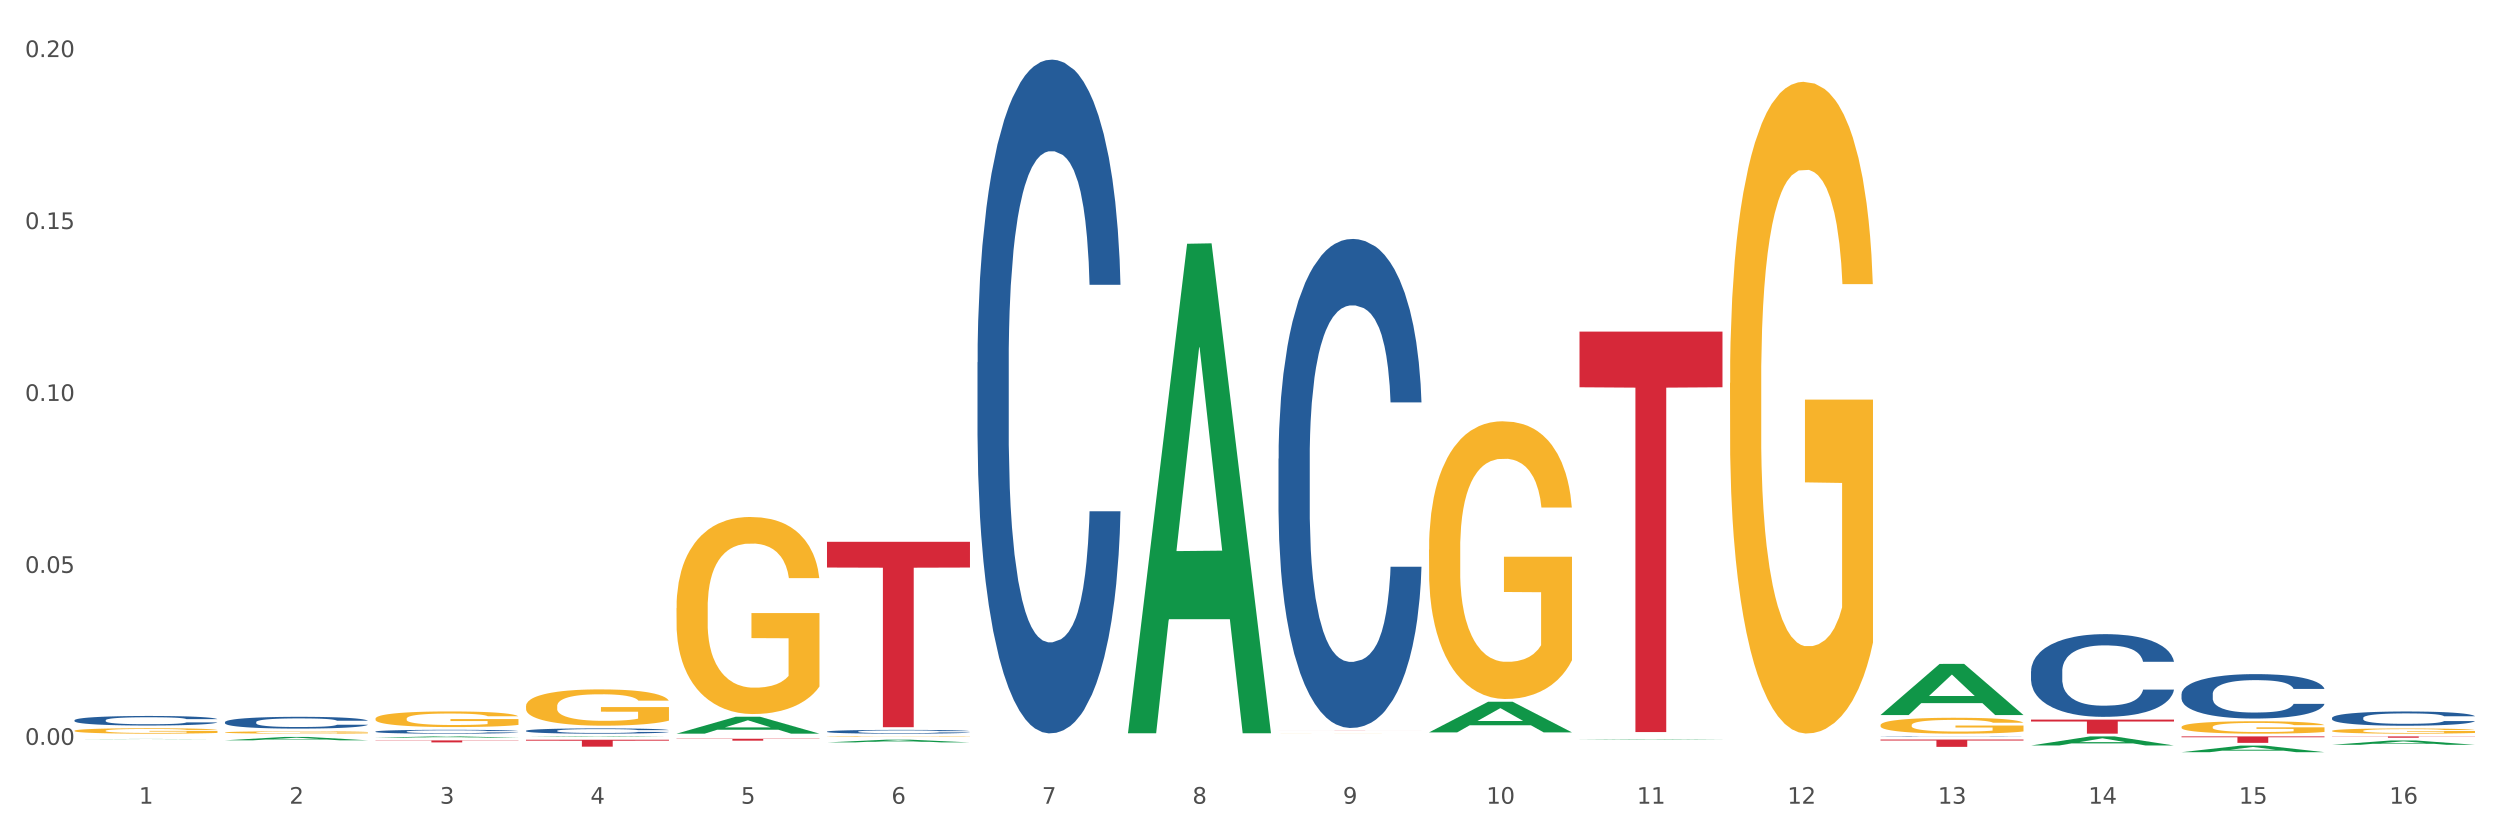 <?xml version="1.0" encoding="utf-8" standalone="no"?>
<!DOCTYPE svg PUBLIC "-//W3C//DTD SVG 1.1//EN"
  "http://www.w3.org/Graphics/SVG/1.1/DTD/svg11.dtd">
<svg xmlns:xlink="http://www.w3.org/1999/xlink" width="1080pt" height="360pt" viewBox="0 0 1080 360" xmlns="http://www.w3.org/2000/svg" version="1.1">
 <rect x="0" y="0" width="1080" height="360" fill="#333333" stroke="none"/>
 <defs>
  <style type="text/css">*{stroke-linejoin: round; stroke-linecap: butt}</style>
 </defs>
 <g id="figure_1">
  <g id="patch_1">
   <path d="M 0 360 
L 1080 360 
L 1080 0 
L 0 0 
z
" style="fill: #ffffff; stroke: #ffffff; stroke-linejoin: miter"/>
  </g>
  <g id="axes_1">
   <g id="matplotlib.axis_1">
    <g id="xtick_1">
     <g id="text_1">
      <!-- 1 -->
      <g style="fill: #4d4d4d" transform="translate(60.004 347.204) scale(0.096 -0.096)">
       <defs>
        <path id="DejaVuSans-31" d="M 794 531 
L 1825 531 
L 1825 4091 
L 703 3866 
L 703 4441 
L 1819 4666 
L 2450 4666 
L 2450 531 
L 3481 531 
L 3481 0 
L 794 0 
L 794 531 
z
" transform="scale(0.016)"/>
       </defs>
       <use xlink:href="#DejaVuSans-31"/>
      </g>
     </g>
    </g>
    <g id="xtick_2">
     <g id="text_2">
      <!-- 2 -->
      <g style="fill: #4d4d4d" transform="translate(125.021 347.204) scale(0.096 -0.096)">
       <defs>
        <path id="DejaVuSans-32" d="M 1228 531 
L 3431 531 
L 3431 0 
L 469 0 
L 469 531 
Q 828 903 1448 1529 
Q 2069 2156 2228 2338 
Q 2531 2678 2651 2914 
Q 2772 3150 2772 3378 
Q 2772 3750 2511 3984 
Q 2250 4219 1831 4219 
Q 1534 4219 1204 4116 
Q 875 4013 500 3803 
L 500 4441 
Q 881 4594 1212 4672 
Q 1544 4750 1819 4750 
Q 2544 4750 2975 4387 
Q 3406 4025 3406 3419 
Q 3406 3131 3298 2873 
Q 3191 2616 2906 2266 
Q 2828 2175 2409 1742 
Q 1991 1309 1228 531 
z
" transform="scale(0.016)"/>
       </defs>
       <use xlink:href="#DejaVuSans-32"/>
      </g>
     </g>
    </g>
    <g id="xtick_3">
     <g id="text_3">
      <!-- 3 -->
      <g style="fill: #4d4d4d" transform="translate(190.039 347.204) scale(0.096 -0.096)">
       <defs>
        <path id="DejaVuSans-33" d="M 2597 2516 
Q 3050 2419 3304 2112 
Q 3559 1806 3559 1356 
Q 3559 666 3084 287 
Q 2609 -91 1734 -91 
Q 1441 -91 1130 -33 
Q 819 25 488 141 
L 488 750 
Q 750 597 1062 519 
Q 1375 441 1716 441 
Q 2309 441 2620 675 
Q 2931 909 2931 1356 
Q 2931 1769 2642 2001 
Q 2353 2234 1838 2234 
L 1294 2234 
L 1294 2753 
L 1863 2753 
Q 2328 2753 2575 2939 
Q 2822 3125 2822 3475 
Q 2822 3834 2567 4026 
Q 2313 4219 1838 4219 
Q 1578 4219 1281 4162 
Q 984 4106 628 3988 
L 628 4550 
Q 988 4650 1302 4700 
Q 1616 4750 1894 4750 
Q 2613 4750 3031 4423 
Q 3450 4097 3450 3541 
Q 3450 3153 3228 2886 
Q 3006 2619 2597 2516 
z
" transform="scale(0.016)"/>
       </defs>
       <use xlink:href="#DejaVuSans-33"/>
      </g>
     </g>
    </g>
    <g id="xtick_4">
     <g id="text_4">
      <!-- 4 -->
      <g style="fill: #4d4d4d" transform="translate(255.056 347.204) scale(0.096 -0.096)">
       <defs>
        <path id="DejaVuSans-34" d="M 2419 4116 
L 825 1625 
L 2419 1625 
L 2419 4116 
z
M 2253 4666 
L 3047 4666 
L 3047 1625 
L 3713 1625 
L 3713 1100 
L 3047 1100 
L 3047 0 
L 2419 0 
L 2419 1100 
L 313 1100 
L 313 1709 
L 2253 4666 
z
" transform="scale(0.016)"/>
       </defs>
       <use xlink:href="#DejaVuSans-34"/>
      </g>
     </g>
    </g>
    <g id="xtick_5">
     <g id="text_5">
      <!-- 5 -->
      <g style="fill: #4d4d4d" transform="translate(320.073 347.204) scale(0.096 -0.096)">
       <defs>
        <path id="DejaVuSans-35" d="M 691 4666 
L 3169 4666 
L 3169 4134 
L 1269 4134 
L 1269 2991 
Q 1406 3038 1543 3061 
Q 1681 3084 1819 3084 
Q 2600 3084 3056 2656 
Q 3513 2228 3513 1497 
Q 3513 744 3044 326 
Q 2575 -91 1722 -91 
Q 1428 -91 1123 -41 
Q 819 9 494 109 
L 494 744 
Q 775 591 1075 516 
Q 1375 441 1709 441 
Q 2250 441 2565 725 
Q 2881 1009 2881 1497 
Q 2881 1984 2565 2268 
Q 2250 2553 1709 2553 
Q 1456 2553 1204 2497 
Q 953 2441 691 2322 
L 691 4666 
z
" transform="scale(0.016)"/>
       </defs>
       <use xlink:href="#DejaVuSans-35"/>
      </g>
     </g>
    </g>
    <g id="xtick_6">
     <g id="text_6">
      <!-- 6 -->
      <g style="fill: #4d4d4d" transform="translate(385.09 347.204) scale(0.096 -0.096)">
       <defs>
        <path id="DejaVuSans-36" d="M 2113 2584 
Q 1688 2584 1439 2293 
Q 1191 2003 1191 1497 
Q 1191 994 1439 701 
Q 1688 409 2113 409 
Q 2538 409 2786 701 
Q 3034 994 3034 1497 
Q 3034 2003 2786 2293 
Q 2538 2584 2113 2584 
z
M 3366 4563 
L 3366 3988 
Q 3128 4100 2886 4159 
Q 2644 4219 2406 4219 
Q 1781 4219 1451 3797 
Q 1122 3375 1075 2522 
Q 1259 2794 1537 2939 
Q 1816 3084 2150 3084 
Q 2853 3084 3261 2657 
Q 3669 2231 3669 1497 
Q 3669 778 3244 343 
Q 2819 -91 2113 -91 
Q 1303 -91 875 529 
Q 447 1150 447 2328 
Q 447 3434 972 4092 
Q 1497 4750 2381 4750 
Q 2619 4750 2861 4703 
Q 3103 4656 3366 4563 
z
" transform="scale(0.016)"/>
       </defs>
       <use xlink:href="#DejaVuSans-36"/>
      </g>
     </g>
    </g>
    <g id="xtick_7">
     <g id="text_7">
      <!-- 7 -->
      <g style="fill: #4d4d4d" transform="translate(450.108 347.204) scale(0.096 -0.096)">
       <defs>
        <path id="DejaVuSans-37" d="M 525 4666 
L 3525 4666 
L 3525 4397 
L 1831 0 
L 1172 0 
L 2766 4134 
L 525 4134 
L 525 4666 
z
" transform="scale(0.016)"/>
       </defs>
       <use xlink:href="#DejaVuSans-37"/>
      </g>
     </g>
    </g>
    <g id="xtick_8">
     <g id="text_8">
      <!-- 8 -->
      <g style="fill: #4d4d4d" transform="translate(515.125 347.204) scale(0.096 -0.096)">
       <defs>
        <path id="DejaVuSans-38" d="M 2034 2216 
Q 1584 2216 1326 1975 
Q 1069 1734 1069 1313 
Q 1069 891 1326 650 
Q 1584 409 2034 409 
Q 2484 409 2743 651 
Q 3003 894 3003 1313 
Q 3003 1734 2745 1975 
Q 2488 2216 2034 2216 
z
M 1403 2484 
Q 997 2584 770 2862 
Q 544 3141 544 3541 
Q 544 4100 942 4425 
Q 1341 4750 2034 4750 
Q 2731 4750 3128 4425 
Q 3525 4100 3525 3541 
Q 3525 3141 3298 2862 
Q 3072 2584 2669 2484 
Q 3125 2378 3379 2068 
Q 3634 1759 3634 1313 
Q 3634 634 3220 271 
Q 2806 -91 2034 -91 
Q 1263 -91 848 271 
Q 434 634 434 1313 
Q 434 1759 690 2068 
Q 947 2378 1403 2484 
z
M 1172 3481 
Q 1172 3119 1398 2916 
Q 1625 2713 2034 2713 
Q 2441 2713 2670 2916 
Q 2900 3119 2900 3481 
Q 2900 3844 2670 4047 
Q 2441 4250 2034 4250 
Q 1625 4250 1398 4047 
Q 1172 3844 1172 3481 
z
" transform="scale(0.016)"/>
       </defs>
       <use xlink:href="#DejaVuSans-38"/>
      </g>
     </g>
    </g>
    <g id="xtick_9">
     <g id="text_9">
      <!-- 9 -->
      <g style="fill: #4d4d4d" transform="translate(580.142 347.204) scale(0.096 -0.096)">
       <defs>
        <path id="DejaVuSans-39" d="M 703 97 
L 703 672 
Q 941 559 1184 500 
Q 1428 441 1663 441 
Q 2288 441 2617 861 
Q 2947 1281 2994 2138 
Q 2813 1869 2534 1725 
Q 2256 1581 1919 1581 
Q 1219 1581 811 2004 
Q 403 2428 403 3163 
Q 403 3881 828 4315 
Q 1253 4750 1959 4750 
Q 2769 4750 3195 4129 
Q 3622 3509 3622 2328 
Q 3622 1225 3098 567 
Q 2575 -91 1691 -91 
Q 1453 -91 1209 -44 
Q 966 3 703 97 
z
M 1959 2075 
Q 2384 2075 2632 2365 
Q 2881 2656 2881 3163 
Q 2881 3666 2632 3958 
Q 2384 4250 1959 4250 
Q 1534 4250 1286 3958 
Q 1038 3666 1038 3163 
Q 1038 2656 1286 2365 
Q 1534 2075 1959 2075 
z
" transform="scale(0.016)"/>
       </defs>
       <use xlink:href="#DejaVuSans-39"/>
      </g>
     </g>
    </g>
    <g id="xtick_10">
     <g id="text_10">
      <!-- 10 -->
      <g style="fill: #4d4d4d" transform="translate(642.105 347.204) scale(0.096 -0.096)">
       <defs>
        <path id="DejaVuSans-30" d="M 2034 4250 
Q 1547 4250 1301 3770 
Q 1056 3291 1056 2328 
Q 1056 1369 1301 889 
Q 1547 409 2034 409 
Q 2525 409 2770 889 
Q 3016 1369 3016 2328 
Q 3016 3291 2770 3770 
Q 2525 4250 2034 4250 
z
M 2034 4750 
Q 2819 4750 3233 4129 
Q 3647 3509 3647 2328 
Q 3647 1150 3233 529 
Q 2819 -91 2034 -91 
Q 1250 -91 836 529 
Q 422 1150 422 2328 
Q 422 3509 836 4129 
Q 1250 4750 2034 4750 
z
" transform="scale(0.016)"/>
       </defs>
       <use xlink:href="#DejaVuSans-31"/>
       <use xlink:href="#DejaVuSans-30" transform="translate(63.623 0)"/>
      </g>
     </g>
    </g>
    <g id="xtick_11">
     <g id="text_11">
      <!-- 11 -->
      <g style="fill: #4d4d4d" transform="translate(707.123 347.204) scale(0.096 -0.096)">
       <use xlink:href="#DejaVuSans-31"/>
       <use xlink:href="#DejaVuSans-31" transform="translate(63.623 0)"/>
      </g>
     </g>
    </g>
    <g id="xtick_12">
     <g id="text_12">
      <!-- 12 -->
      <g style="fill: #4d4d4d" transform="translate(772.14 347.204) scale(0.096 -0.096)">
       <use xlink:href="#DejaVuSans-31"/>
       <use xlink:href="#DejaVuSans-32" transform="translate(63.623 0)"/>
      </g>
     </g>
    </g>
    <g id="xtick_13">
     <g id="text_13">
      <!-- 13 -->
      <g style="fill: #4d4d4d" transform="translate(837.157 347.204) scale(0.096 -0.096)">
       <use xlink:href="#DejaVuSans-31"/>
       <use xlink:href="#DejaVuSans-33" transform="translate(63.623 0)"/>
      </g>
     </g>
    </g>
    <g id="xtick_14">
     <g id="text_14">
      <!-- 14 -->
      <g style="fill: #4d4d4d" transform="translate(902.174 347.204) scale(0.096 -0.096)">
       <use xlink:href="#DejaVuSans-31"/>
       <use xlink:href="#DejaVuSans-34" transform="translate(63.623 0)"/>
      </g>
     </g>
    </g>
    <g id="xtick_15">
     <g id="text_15">
      <!-- 15 -->
      <g style="fill: #4d4d4d" transform="translate(967.192 347.204) scale(0.096 -0.096)">
       <use xlink:href="#DejaVuSans-31"/>
       <use xlink:href="#DejaVuSans-35" transform="translate(63.623 0)"/>
      </g>
     </g>
    </g>
    <g id="xtick_16">
     <g id="text_16">
      <!-- 16 -->
      <g style="fill: #4d4d4d" transform="translate(1032.209 347.204) scale(0.096 -0.096)">
       <use xlink:href="#DejaVuSans-31"/>
       <use xlink:href="#DejaVuSans-36" transform="translate(63.623 0)"/>
      </g>
     </g>
    </g>
    <g id="xtick_17"/>
    <g id="xtick_18"/>
    <g id="xtick_19"/>
    <g id="xtick_20"/>
    <g id="xtick_21"/>
    <g id="xtick_22"/>
    <g id="xtick_23"/>
    <g id="xtick_24"/>
    <g id="xtick_25"/>
    <g id="xtick_26"/>
    <g id="xtick_27"/>
    <g id="xtick_28"/>
    <g id="xtick_29"/>
    <g id="xtick_30"/>
    <g id="xtick_31"/>
   </g>
   <g id="matplotlib.axis_2">
    <g id="ytick_1">
     <g id="text_17">
      <!-- 0.00 -->
      <g style="fill: #4d4d4d" transform="translate(10.8 321.765) scale(0.096 -0.096)">
       <defs>
        <path id="DejaVuSans-2e" d="M 684 794 
L 1344 794 
L 1344 0 
L 684 0 
L 684 794 
z
" transform="scale(0.016)"/>
       </defs>
       <use xlink:href="#DejaVuSans-30"/>
       <use xlink:href="#DejaVuSans-2e" transform="translate(63.623 0)"/>
       <use xlink:href="#DejaVuSans-30" transform="translate(95.41 0)"/>
       <use xlink:href="#DejaVuSans-30" transform="translate(159.033 0)"/>
      </g>
     </g>
    </g>
    <g id="ytick_2">
     <g id="text_18">
      <!-- 0.05 -->
      <g style="fill: #4d4d4d" transform="translate(10.8 247.488) scale(0.096 -0.096)">
       <use xlink:href="#DejaVuSans-30"/>
       <use xlink:href="#DejaVuSans-2e" transform="translate(63.623 0)"/>
       <use xlink:href="#DejaVuSans-30" transform="translate(95.41 0)"/>
       <use xlink:href="#DejaVuSans-35" transform="translate(159.033 0)"/>
      </g>
     </g>
    </g>
    <g id="ytick_3">
     <g id="text_19">
      <!-- 0.10 -->
      <g style="fill: #4d4d4d" transform="translate(10.8 173.211) scale(0.096 -0.096)">
       <use xlink:href="#DejaVuSans-30"/>
       <use xlink:href="#DejaVuSans-2e" transform="translate(63.623 0)"/>
       <use xlink:href="#DejaVuSans-31" transform="translate(95.41 0)"/>
       <use xlink:href="#DejaVuSans-30" transform="translate(159.033 0)"/>
      </g>
     </g>
    </g>
    <g id="ytick_4">
     <g id="text_20">
      <!-- 0.15 -->
      <g style="fill: #4d4d4d" transform="translate(10.8 98.934) scale(0.096 -0.096)">
       <use xlink:href="#DejaVuSans-30"/>
       <use xlink:href="#DejaVuSans-2e" transform="translate(63.623 0)"/>
       <use xlink:href="#DejaVuSans-31" transform="translate(95.41 0)"/>
       <use xlink:href="#DejaVuSans-35" transform="translate(159.033 0)"/>
      </g>
     </g>
    </g>
    <g id="ytick_5">
     <g id="text_21">
      <!-- 0.20 -->
      <g style="fill: #4d4d4d" transform="translate(10.8 24.656) scale(0.096 -0.096)">
       <use xlink:href="#DejaVuSans-30"/>
       <use xlink:href="#DejaVuSans-2e" transform="translate(63.623 0)"/>
       <use xlink:href="#DejaVuSans-32" transform="translate(95.41 0)"/>
       <use xlink:href="#DejaVuSans-30" transform="translate(159.033 0)"/>
      </g>
     </g>
    </g>
    <g id="ytick_6"/>
    <g id="ytick_7"/>
    <g id="ytick_8"/>
    <g id="ytick_9"/>
   </g>
   <g id="PolyCollection_1">
    <path d="M 357.261 234.046 
L 419.028 234.046 
L 419.028 245.176 
L 394.731 245.251 
L 394.731 314.139 
L 381.412 314.139 
L 381.412 245.251 
L 357.261 245.176 
L 357.261 234.121 
L 357.261 234.046 
z
" clip-path="url(#p071150781f)" style="fill: #d62839"/>
    <path d="M 292.244 319.139 
L 354.01 319.139 
L 354.01 319.255 
L 329.714 319.256 
L 329.714 319.972 
L 316.394 319.972 
L 316.394 319.256 
L 292.244 319.255 
L 292.244 319.14 
L 292.244 319.139 
z
" clip-path="url(#p071150781f)" style="fill: #d62839"/>
    <path d="M 227.227 319.566 
L 288.993 319.566 
L 288.993 319.981 
L 264.696 319.983 
L 264.696 322.551 
L 251.377 322.551 
L 251.377 319.983 
L 227.227 319.981 
L 227.227 319.568 
L 227.227 319.566 
z
" clip-path="url(#p071150781f)" style="fill: #d62839"/>
    <path d="M 162.209 319.859 
L 223.976 319.859 
L 223.976 319.979 
L 199.679 319.98 
L 199.679 320.726 
L 186.36 320.726 
L 186.36 319.98 
L 162.209 319.979 
L 162.209 319.859 
L 162.209 319.859 
z
" clip-path="url(#p071150781f)" style="fill: #d62839"/>
    <path d="M 32.175 319.341 
L 32.239 319.341 
L 57.709 319.225 
L 68.28 319.225 
L 93.941 319.342 
L 81.715 319.342 
L 76.176 319.314 
L 49.877 319.314 
L 49.686 319.315 
L 44.337 319.342 
L 32.175 319.342 
L 32.175 319.341 
L 53.188 319.298 
L 72.864 319.298 
L 63.122 319.25 
L 62.995 319.249 
L 62.867 319.25 
L 53.125 319.298 
L 53.188 319.298 
L 32.175 319.341 
z
" clip-path="url(#p071150781f)" style="fill: #109648"/>
    <path d="M 942.416 324.944 
L 942.48 324.941 
L 967.951 322.099 
L 978.521 322.096 
L 1004.183 324.95 
L 991.957 324.95 
L 986.417 324.285 
L 960.118 324.285 
L 959.927 324.296 
L 954.579 324.95 
L 942.416 324.95 
L 942.416 324.944 
L 963.43 323.889 
L 983.106 323.886 
L 973.363 322.704 
L 973.236 322.699 
L 973.109 322.707 
L 963.366 323.886 
L 963.43 323.889 
L 942.416 324.944 
z
" clip-path="url(#p071150781f)" style="fill: #109648"/>
    <path d="M 877.399 322.046 
L 877.463 322.042 
L 902.933 318.126 
L 913.504 318.122 
L 939.166 322.053 
L 926.94 322.053 
L 921.4 321.138 
L 895.101 321.138 
L 894.91 321.153 
L 889.561 322.053 
L 877.399 322.053 
L 877.399 322.046 
L 898.412 320.592 
L 918.089 320.588 
L 908.346 318.96 
L 908.219 318.953 
L 908.091 318.964 
L 898.349 320.588 
L 898.412 320.592 
L 877.399 322.046 
z
" clip-path="url(#p071150781f)" style="fill: #109648"/>
    <path d="M 812.382 308.861 
L 812.446 308.84 
L 837.916 286.808 
L 848.487 286.787 
L 874.148 308.902 
L 861.922 308.902 
L 856.382 303.753 
L 830.084 303.753 
L 829.893 303.836 
L 824.544 308.902 
L 812.382 308.902 
L 812.382 308.861 
L 833.395 300.679 
L 853.071 300.659 
L 843.329 291.501 
L 843.201 291.46 
L 843.074 291.522 
L 833.332 300.659 
L 833.395 300.679 
L 812.382 308.861 
z
" clip-path="url(#p071150781f)" style="fill: #109648"/>
    <path d="M 682.347 319.463 
L 682.411 319.463 
L 707.882 319.254 
L 718.452 319.254 
L 744.114 319.464 
L 731.888 319.464 
L 726.348 319.415 
L 700.05 319.415 
L 699.859 319.416 
L 694.51 319.464 
L 682.347 319.464 
L 682.347 319.463 
L 703.361 319.386 
L 723.037 319.385 
L 713.294 319.298 
L 713.167 319.298 
L 713.04 319.299 
L 703.297 319.385 
L 703.361 319.386 
L 682.347 319.463 
z
" clip-path="url(#p071150781f)" style="fill: #109648"/>
    <path d="M 617.33 316.372 
L 617.394 316.36 
L 642.865 303.156 
L 653.435 303.144 
L 679.097 316.397 
L 666.871 316.397 
L 661.331 313.311 
L 635.032 313.311 
L 634.841 313.361 
L 629.492 316.397 
L 617.33 316.397 
L 617.33 316.372 
L 638.343 311.469 
L 658.02 311.457 
L 648.277 305.969 
L 648.15 305.944 
L 648.022 305.981 
L 638.28 311.457 
L 638.343 311.469 
L 617.33 316.372 
z
" clip-path="url(#p071150781f)" style="fill: #109648"/>
    <path d="M 487.296 316.386 
L 487.359 316.187 
L 512.83 105.307 
L 523.4 105.109 
L 549.062 316.784 
L 536.836 316.784 
L 531.296 267.492 
L 504.998 267.492 
L 504.807 268.287 
L 499.458 316.784 
L 487.296 316.784 
L 487.296 316.386 
L 508.309 238.076 
L 527.985 237.878 
L 518.243 150.226 
L 518.115 149.829 
L 517.988 150.425 
L 508.245 237.878 
L 508.309 238.076 
L 487.296 316.386 
z
" clip-path="url(#p071150781f)" style="fill: #109648"/>
    <path d="M 357.261 320.721 
L 357.325 320.72 
L 382.796 319.54 
L 393.366 319.539 
L 419.028 320.723 
L 406.802 320.723 
L 401.262 320.448 
L 374.963 320.448 
L 374.772 320.452 
L 369.423 320.723 
L 357.261 320.723 
L 357.261 320.721 
L 378.275 320.283 
L 397.951 320.282 
L 388.208 319.791 
L 388.081 319.789 
L 387.953 319.792 
L 378.211 320.282 
L 378.275 320.283 
L 357.261 320.721 
z
" clip-path="url(#p071150781f)" style="fill: #109648"/>
    <path d="M 1007.434 321.755 
L 1007.497 321.753 
L 1032.968 319.874 
L 1043.538 319.872 
L 1069.2 321.758 
L 1056.974 321.758 
L 1051.434 321.319 
L 1025.136 321.319 
L 1024.945 321.326 
L 1019.596 321.758 
L 1007.434 321.758 
L 1007.434 321.755 
L 1028.447 321.057 
L 1048.123 321.055 
L 1038.38 320.274 
L 1038.253 320.27 
L 1038.126 320.276 
L 1028.383 321.055 
L 1028.447 321.057 
L 1007.434 321.755 
z
" clip-path="url(#p071150781f)" style="fill: #109648"/>
    <path d="M 942.416 314.061 
L 942.489 314.056 
L 942.489 313.88 
L 942.635 313.728 
L 943.364 313.36 
L 944.458 313.056 
L 945.26 312.894 
L 946.063 312.762 
L 947.011 312.629 
L 948.177 312.492 
L 950.292 312.291 
L 951.605 312.188 
L 953.209 312.08 
L 956.126 311.923 
L 958.241 311.835 
L 960.429 311.762 
L 964.002 311.673 
L 966.335 311.634 
L 968.815 311.605 
L 971.805 311.585 
L 974.065 311.58 
L 979.024 311.595 
L 983.254 311.639 
L 985.296 311.673 
L 987.921 311.732 
L 989.306 311.771 
L 991.567 311.85 
L 993.901 311.953 
L 995.505 312.041 
L 997.911 312.208 
L 999.734 312.374 
L 1001.412 312.58 
L 1002.287 312.723 
L 1002.943 312.855 
L 1003.526 313.007 
L 1004.11 313.247 
L 990.984 313.247 
L 990.473 313.076 
L 989.671 312.914 
L 988.504 312.757 
L 987.483 312.659 
L 985.733 312.536 
L 984.129 312.458 
L 982.451 312.399 
L 980.41 312.35 
L 978.805 312.325 
L 976.545 312.306 
L 972.096 312.311 
L 969.106 312.35 
L 967.065 312.399 
L 965.752 312.443 
L 964.585 312.492 
L 963.273 312.561 
L 961.741 312.664 
L 960.647 312.757 
L 959.553 312.875 
L 958.678 312.992 
L 957.876 313.129 
L 957.22 313.277 
L 956.709 313.429 
L 956.272 313.615 
L 955.907 313.924 
L 955.907 314.595 
L 956.053 314.747 
L 956.418 314.948 
L 956.855 315.1 
L 957.585 315.282 
L 958.241 315.404 
L 959.481 315.581 
L 960.866 315.728 
L 961.96 315.821 
L 963.054 315.899 
L 964.95 316.007 
L 967.065 316.096 
L 968.888 316.149 
L 971.367 316.199 
L 973.044 316.218 
L 974.503 316.228 
L 978.076 316.228 
L 980.628 316.213 
L 983.472 316.179 
L 985.66 316.135 
L 987.483 316.081 
L 989.525 315.993 
L 990.838 315.909 
L 990.838 314.885 
L 974.795 314.88 
L 974.795 314.198 
L 1004.183 314.198 
L 1004.183 316.199 
L 1002.943 316.301 
L 1001.558 316.395 
L 1000.099 316.478 
L 997.911 316.581 
L 995.286 316.679 
L 992.953 316.748 
L 990.473 316.806 
L 987.556 316.86 
L 983.764 316.909 
L 981.431 316.929 
L 978.514 316.944 
L 975.086 316.949 
L 972.096 316.939 
L 969.179 316.914 
L 966.117 316.87 
L 963.127 316.806 
L 960.866 316.743 
L 958.605 316.664 
L 956.199 316.561 
L 954.303 316.463 
L 952.844 316.375 
L 951.24 316.262 
L 949.49 316.115 
L 948.177 315.983 
L 947.011 315.846 
L 945.771 315.669 
L 944.896 315.517 
L 944.021 315.326 
L 943.51 315.184 
L 942.927 314.963 
L 942.489 314.654 
L 942.416 314.061 
z
" clip-path="url(#p071150781f)" style="fill: #f7b32b"/>
    <path d="M 812.382 313.25 
L 812.455 313.243 
L 812.455 313.017 
L 812.601 312.822 
L 813.33 312.351 
L 814.424 311.962 
L 815.226 311.755 
L 816.028 311.585 
L 816.976 311.416 
L 818.143 311.24 
L 820.258 310.982 
L 821.57 310.851 
L 823.175 310.712 
L 826.092 310.511 
L 828.206 310.398 
L 830.394 310.304 
L 833.967 310.191 
L 836.301 310.141 
L 838.78 310.103 
L 841.77 310.078 
L 844.031 310.072 
L 848.99 310.091 
L 853.219 310.147 
L 855.261 310.191 
L 857.886 310.266 
L 859.272 310.317 
L 861.532 310.417 
L 863.866 310.549 
L 865.47 310.662 
L 867.877 310.876 
L 869.7 311.089 
L 871.377 311.353 
L 872.252 311.535 
L 872.909 311.705 
L 873.492 311.899 
L 874.075 312.207 
L 860.949 312.207 
L 860.439 311.987 
L 859.636 311.78 
L 858.47 311.579 
L 857.449 311.453 
L 855.699 311.296 
L 854.094 311.196 
L 852.417 311.121 
L 850.375 311.058 
L 848.771 311.026 
L 846.51 311.001 
L 842.062 311.008 
L 839.072 311.058 
L 837.03 311.121 
L 835.717 311.177 
L 834.551 311.24 
L 833.238 311.328 
L 831.707 311.46 
L 830.613 311.579 
L 829.519 311.73 
L 828.644 311.88 
L 827.842 312.056 
L 827.185 312.245 
L 826.675 312.439 
L 826.237 312.678 
L 825.873 313.074 
L 825.873 313.934 
L 826.019 314.129 
L 826.383 314.386 
L 826.821 314.581 
L 827.55 314.813 
L 828.206 314.97 
L 829.446 315.196 
L 830.832 315.385 
L 831.925 315.504 
L 833.019 315.605 
L 834.915 315.743 
L 837.03 315.856 
L 838.853 315.925 
L 841.333 315.988 
L 843.01 316.013 
L 844.468 316.025 
L 848.042 316.025 
L 850.594 316.007 
L 853.438 315.963 
L 855.626 315.906 
L 857.449 315.837 
L 859.491 315.724 
L 860.803 315.617 
L 860.803 314.305 
L 844.76 314.298 
L 844.76 313.425 
L 874.148 313.425 
L 874.148 315.988 
L 872.909 316.12 
L 871.523 316.239 
L 870.065 316.346 
L 867.877 316.478 
L 865.252 316.603 
L 862.918 316.691 
L 860.439 316.766 
L 857.522 316.836 
L 853.73 316.898 
L 851.396 316.923 
L 848.479 316.942 
L 845.052 316.949 
L 842.062 316.936 
L 839.145 316.905 
L 836.082 316.848 
L 833.092 316.766 
L 830.832 316.685 
L 828.571 316.584 
L 826.164 316.452 
L 824.268 316.327 
L 822.81 316.214 
L 821.206 316.069 
L 819.455 315.881 
L 818.143 315.711 
L 816.976 315.536 
L 815.736 315.309 
L 814.861 315.115 
L 813.986 314.87 
L 813.476 314.688 
L 812.892 314.405 
L 812.455 314.009 
L 812.382 313.25 
z
" clip-path="url(#p071150781f)" style="fill: #f7b32b"/>
    <path d="M 747.365 165.441 
L 747.438 165.184 
L 747.438 155.928 
L 747.583 147.957 
L 748.313 128.673 
L 749.407 112.731 
L 750.209 104.246 
L 751.011 97.304 
L 751.959 90.361 
L 753.126 83.162 
L 755.24 72.62 
L 756.553 67.22 
L 758.157 61.564 
L 761.074 53.336 
L 763.189 48.707 
L 765.377 44.851 
L 768.95 40.222 
L 771.284 38.165 
L 773.763 36.623 
L 776.753 35.594 
L 779.014 35.337 
L 783.972 36.108 
L 788.202 38.423 
L 790.244 40.222 
L 792.869 43.308 
L 794.255 45.365 
L 796.515 49.479 
L 798.849 54.878 
L 800.453 59.507 
L 802.86 68.249 
L 804.683 76.991 
L 806.36 87.79 
L 807.235 95.247 
L 807.891 102.189 
L 808.475 110.16 
L 809.058 122.759 
L 795.932 122.759 
L 795.421 113.759 
L 794.619 105.274 
L 793.452 97.046 
L 792.432 91.904 
L 790.681 85.476 
L 789.077 81.362 
L 787.4 78.277 
L 785.358 75.705 
L 783.754 74.42 
L 781.493 73.391 
L 777.045 73.648 
L 774.055 75.705 
L 772.013 78.277 
L 770.7 80.591 
L 769.533 83.162 
L 768.221 86.762 
L 766.689 92.161 
L 765.596 97.046 
L 764.502 103.217 
L 763.627 109.388 
L 762.824 116.588 
L 762.168 124.301 
L 761.658 132.272 
L 761.22 142.043 
L 760.856 158.242 
L 760.856 193.467 
L 761.001 201.438 
L 761.366 211.98 
L 761.804 219.951 
L 762.533 229.465 
L 763.189 235.893 
L 764.429 245.149 
L 765.814 252.863 
L 766.908 257.748 
L 768.002 261.862 
L 769.898 267.519 
L 772.013 272.147 
L 773.836 274.975 
L 776.315 277.547 
L 777.993 278.575 
L 779.451 279.089 
L 783.024 279.089 
L 785.577 278.318 
L 788.421 276.518 
L 790.608 274.204 
L 792.432 271.376 
L 794.473 266.747 
L 795.786 262.376 
L 795.786 208.638 
L 779.743 208.381 
L 779.743 172.641 
L 809.131 172.641 
L 809.131 277.547 
L 807.891 282.946 
L 806.506 287.831 
L 805.047 292.203 
L 802.86 297.602 
L 800.234 302.745 
L 797.901 306.344 
L 795.421 309.43 
L 792.504 312.258 
L 788.712 314.829 
L 786.379 315.858 
L 783.462 316.629 
L 780.034 316.886 
L 777.045 316.372 
L 774.128 315.087 
L 771.065 312.772 
L 768.075 309.43 
L 765.814 306.087 
L 763.554 301.973 
L 761.147 296.574 
L 759.251 291.431 
L 757.793 286.803 
L 756.188 280.889 
L 754.438 273.176 
L 753.126 266.233 
L 751.959 259.034 
L 750.719 249.777 
L 749.844 241.807 
L 748.969 231.779 
L 748.459 224.322 
L 747.875 212.752 
L 747.438 196.553 
L 747.365 165.441 
z
" clip-path="url(#p071150781f)" style="fill: #f7b32b"/>
    <path d="M 552.313 315.661 
L 614.079 315.661 
L 614.079 315.669 
L 589.783 315.669 
L 589.783 315.716 
L 576.463 315.716 
L 576.463 315.669 
L 552.313 315.669 
L 552.313 315.661 
L 552.313 315.661 
z
" clip-path="url(#p071150781f)" style="fill: #d62839"/>
    <path d="M 682.347 143.258 
L 744.114 143.258 
L 744.114 167.299 
L 719.817 167.462 
L 719.817 316.261 
L 706.498 316.261 
L 706.498 167.462 
L 682.347 167.299 
L 682.347 143.42 
L 682.347 143.258 
z
" clip-path="url(#p071150781f)" style="fill: #d62839"/>
    <path d="M 812.382 319.47 
L 874.148 319.47 
L 874.148 319.911 
L 849.852 319.914 
L 849.852 322.647 
L 836.532 322.647 
L 836.532 319.914 
L 812.382 319.911 
L 812.382 319.473 
L 812.382 319.47 
z
" clip-path="url(#p071150781f)" style="fill: #d62839"/>
    <path d="M 877.399 310.855 
L 939.166 310.855 
L 939.166 311.701 
L 914.869 311.707 
L 914.869 316.949 
L 901.549 316.949 
L 901.549 311.707 
L 877.399 311.701 
L 877.399 310.86 
L 877.399 310.855 
z
" clip-path="url(#p071150781f)" style="fill: #d62839"/>
    <path d="M 1007.434 315.733 
L 1007.507 315.73 
L 1007.507 315.656 
L 1007.652 315.592 
L 1008.382 315.437 
L 1009.475 315.309 
L 1010.278 315.241 
L 1011.08 315.185 
L 1012.028 315.13 
L 1013.195 315.072 
L 1015.309 314.987 
L 1016.622 314.944 
L 1018.226 314.898 
L 1021.143 314.832 
L 1023.258 314.795 
L 1025.446 314.764 
L 1029.019 314.727 
L 1031.353 314.71 
L 1033.832 314.698 
L 1036.822 314.69 
L 1039.083 314.688 
L 1044.041 314.694 
L 1048.271 314.713 
L 1050.313 314.727 
L 1052.938 314.752 
L 1054.324 314.768 
L 1056.584 314.801 
L 1058.918 314.845 
L 1060.522 314.882 
L 1062.929 314.952 
L 1064.752 315.022 
L 1066.429 315.109 
L 1067.304 315.169 
L 1067.96 315.225 
L 1068.544 315.289 
L 1069.127 315.39 
L 1056.001 315.39 
L 1055.49 315.318 
L 1054.688 315.249 
L 1053.521 315.183 
L 1052.5 315.142 
L 1050.75 315.09 
L 1049.146 315.057 
L 1047.469 315.033 
L 1045.427 315.012 
L 1043.823 315.002 
L 1041.562 314.993 
L 1037.114 314.995 
L 1034.124 315.012 
L 1032.082 315.033 
L 1030.769 315.051 
L 1029.602 315.072 
L 1028.29 315.101 
L 1026.758 315.144 
L 1025.665 315.183 
L 1024.571 315.233 
L 1023.696 315.282 
L 1022.893 315.34 
L 1022.237 315.402 
L 1021.727 315.466 
L 1021.289 315.545 
L 1020.925 315.675 
L 1020.925 315.958 
L 1021.07 316.022 
L 1021.435 316.106 
L 1021.873 316.17 
L 1022.602 316.247 
L 1023.258 316.298 
L 1024.498 316.373 
L 1025.883 316.434 
L 1026.977 316.474 
L 1028.071 316.507 
L 1029.967 316.552 
L 1032.082 316.589 
L 1033.905 316.612 
L 1036.384 316.633 
L 1038.062 316.641 
L 1039.52 316.645 
L 1043.093 316.645 
L 1045.646 316.639 
L 1048.49 316.624 
L 1050.677 316.606 
L 1052.5 316.583 
L 1054.542 316.546 
L 1055.855 316.511 
L 1055.855 316.079 
L 1039.812 316.077 
L 1039.812 315.79 
L 1069.2 315.79 
L 1069.2 316.633 
L 1067.96 316.676 
L 1066.575 316.715 
L 1065.116 316.75 
L 1062.929 316.794 
L 1060.303 316.835 
L 1057.97 316.864 
L 1055.49 316.889 
L 1052.573 316.911 
L 1048.781 316.932 
L 1046.448 316.94 
L 1043.531 316.947 
L 1040.103 316.949 
L 1037.114 316.944 
L 1034.197 316.934 
L 1031.134 316.916 
L 1028.144 316.889 
L 1025.883 316.862 
L 1023.623 316.829 
L 1021.216 316.785 
L 1019.32 316.744 
L 1017.862 316.707 
L 1016.257 316.66 
L 1014.507 316.598 
L 1013.195 316.542 
L 1012.028 316.484 
L 1010.788 316.41 
L 1009.913 316.346 
L 1009.038 316.265 
L 1008.527 316.205 
L 1007.944 316.112 
L 1007.507 315.982 
L 1007.434 315.733 
z
" clip-path="url(#p071150781f)" style="fill: #f7b32b"/>
    <path d="M 942.416 318.118 
L 1004.183 318.118 
L 1004.183 318.508 
L 979.886 318.511 
L 979.886 320.927 
L 966.567 320.927 
L 966.567 318.511 
L 942.416 318.508 
L 942.416 318.121 
L 942.416 318.118 
z
" clip-path="url(#p071150781f)" style="fill: #d62839"/>
    <path d="M 1007.434 318.118 
L 1069.2 318.118 
L 1069.2 318.199 
L 1044.903 318.2 
L 1044.903 318.702 
L 1031.584 318.702 
L 1031.584 318.2 
L 1007.434 318.199 
L 1007.434 318.119 
L 1007.434 318.118 
z
" clip-path="url(#p071150781f)" style="fill: #d62839"/>
    <path d="M 32.175 311.152 
L 32.248 311.148 
L 32.248 311.042 
L 32.467 310.899 
L 33.27 310.635 
L 34.292 310.435 
L 36.045 310.201 
L 36.994 310.103 
L 38.235 309.993 
L 40.79 309.816 
L 43.711 309.665 
L 45.755 309.582 
L 47.288 309.529 
L 50.72 309.435 
L 52.691 309.393 
L 54.735 309.359 
L 56.487 309.337 
L 59.408 309.31 
L 61.744 309.299 
L 64.445 309.295 
L 66.709 309.299 
L 69.702 309.314 
L 74.083 309.359 
L 75.762 309.386 
L 78.025 309.431 
L 80.362 309.491 
L 82.26 309.552 
L 84.45 309.639 
L 86.713 309.752 
L 88.904 309.895 
L 90.437 310.027 
L 91.678 310.167 
L 92.773 310.337 
L 93.576 310.522 
L 93.941 310.676 
L 80.581 310.676 
L 80.216 310.537 
L 79.485 310.386 
L 78.755 310.284 
L 77.952 310.201 
L 76.711 310.107 
L 75.616 310.046 
L 73.791 309.974 
L 72.111 309.929 
L 70.724 309.903 
L 69.045 309.88 
L 65.468 309.857 
L 62.912 309.857 
L 61.306 309.865 
L 59.335 309.884 
L 57.655 309.91 
L 55.684 309.956 
L 54.151 310.005 
L 52.618 310.069 
L 51.742 310.114 
L 50.427 310.197 
L 49.551 310.265 
L 48.383 310.382 
L 47.726 310.465 
L 46.558 310.68 
L 46.047 310.839 
L 45.828 310.948 
L 45.682 311.069 
L 45.682 311.657 
L 46.12 311.921 
L 46.485 312.035 
L 47.069 312.163 
L 48.164 312.329 
L 49.77 312.491 
L 51.45 312.608 
L 52.837 312.68 
L 54.151 312.733 
L 55.465 312.774 
L 57.071 312.812 
L 58.386 312.835 
L 60.357 312.857 
L 62.693 312.868 
L 64.518 312.868 
L 68.242 312.85 
L 69.921 312.831 
L 71.527 312.804 
L 73.28 312.763 
L 74.667 312.718 
L 75.47 312.684 
L 76.784 312.612 
L 77.806 312.536 
L 78.682 312.45 
L 79.266 312.374 
L 79.923 312.261 
L 80.435 312.133 
L 80.581 312.065 
L 93.941 312.065 
L 93.649 312.201 
L 93.138 312.333 
L 92.116 312.51 
L 91.313 312.612 
L 90.072 312.736 
L 88.758 312.842 
L 86.932 312.959 
L 85.253 313.046 
L 83.501 313.121 
L 81.603 313.189 
L 78.171 313.284 
L 76.93 313.31 
L 74.302 313.355 
L 72.257 313.382 
L 69.264 313.408 
L 66.198 313.423 
L 62.985 313.427 
L 60.138 313.419 
L 56.998 313.397 
L 55.027 313.374 
L 52.837 313.34 
L 50.281 313.287 
L 47.872 313.223 
L 45.609 313.148 
L 43.492 313.061 
L 41.52 312.963 
L 38.965 312.801 
L 37.067 312.642 
L 35.679 312.495 
L 34.73 312.37 
L 33.781 312.212 
L 33.27 312.103 
L 32.467 311.838 
L 32.175 311.593 
L 32.175 311.152 
z
" clip-path="url(#p071150781f)" style="fill: #255c99"/>
    <path d="M 552.313 316.907 
L 552.386 316.906 
L 552.386 316.905 
L 552.532 316.904 
L 553.261 316.901 
L 554.355 316.898 
L 555.157 316.897 
L 555.959 316.896 
L 556.907 316.894 
L 558.074 316.893 
L 560.189 316.892 
L 561.501 316.891 
L 563.106 316.89 
L 566.023 316.888 
L 568.137 316.888 
L 570.325 316.887 
L 573.898 316.886 
L 576.232 316.886 
L 578.711 316.886 
L 581.701 316.886 
L 583.962 316.885 
L 588.921 316.886 
L 593.15 316.886 
L 595.192 316.886 
L 597.817 316.887 
L 599.203 316.887 
L 601.464 316.888 
L 603.797 316.889 
L 605.401 316.889 
L 607.808 316.891 
L 609.631 316.892 
L 611.308 316.894 
L 612.183 316.895 
L 612.84 316.896 
L 613.423 316.898 
L 614.006 316.9 
L 600.88 316.9 
L 600.37 316.898 
L 599.567 316.897 
L 598.401 316.895 
L 597.38 316.895 
L 595.63 316.894 
L 594.025 316.893 
L 592.348 316.892 
L 590.306 316.892 
L 588.702 316.892 
L 586.441 316.892 
L 581.993 316.892 
L 579.003 316.892 
L 576.961 316.892 
L 575.649 316.893 
L 574.482 316.893 
L 573.169 316.894 
L 571.638 316.895 
L 570.544 316.895 
L 569.45 316.896 
L 568.575 316.897 
L 567.773 316.899 
L 567.116 316.9 
L 566.606 316.901 
L 566.168 316.903 
L 565.804 316.905 
L 565.804 316.911 
L 565.95 316.912 
L 566.314 316.914 
L 566.752 316.915 
L 567.481 316.917 
L 568.137 316.918 
L 569.377 316.919 
L 570.763 316.921 
L 571.856 316.921 
L 572.95 316.922 
L 574.846 316.923 
L 576.961 316.924 
L 578.784 316.924 
L 581.264 316.925 
L 582.941 316.925 
L 584.399 316.925 
L 587.973 316.925 
L 590.525 316.925 
L 593.369 316.925 
L 595.557 316.924 
L 597.38 316.924 
L 599.422 316.923 
L 600.734 316.922 
L 600.734 316.914 
L 584.691 316.913 
L 584.691 316.908 
L 614.079 316.908 
L 614.079 316.925 
L 612.84 316.926 
L 611.454 316.926 
L 609.996 316.927 
L 607.808 316.928 
L 605.183 316.929 
L 602.849 316.929 
L 600.37 316.93 
L 597.453 316.93 
L 593.661 316.931 
L 591.327 316.931 
L 588.41 316.931 
L 584.983 316.931 
L 581.993 316.931 
L 579.076 316.931 
L 576.013 316.93 
L 573.023 316.93 
L 570.763 316.929 
L 568.502 316.929 
L 566.096 316.928 
L 564.199 316.927 
L 562.741 316.926 
L 561.137 316.925 
L 559.387 316.924 
L 558.074 316.923 
L 556.907 316.922 
L 555.667 316.92 
L 554.792 316.919 
L 553.917 316.917 
L 553.407 316.916 
L 552.823 316.914 
L 552.386 316.912 
L 552.313 316.907 
z
" clip-path="url(#p071150781f)" style="fill: #f7b32b"/>
    <path d="M 617.33 237.435 
L 617.403 237.325 
L 617.403 233.38 
L 617.549 229.984 
L 618.278 221.765 
L 619.372 214.972 
L 620.174 211.356 
L 620.976 208.397 
L 621.924 205.439 
L 623.091 202.371 
L 625.206 197.878 
L 626.519 195.577 
L 628.123 193.166 
L 631.04 189.66 
L 633.155 187.688 
L 635.342 186.044 
L 638.916 184.072 
L 641.249 183.195 
L 643.729 182.538 
L 646.718 182.099 
L 648.979 181.99 
L 653.938 182.318 
L 658.167 183.305 
L 660.209 184.072 
L 662.835 185.386 
L 664.22 186.263 
L 666.481 188.016 
L 668.814 190.317 
L 670.419 192.29 
L 672.825 196.015 
L 674.648 199.741 
L 676.325 204.343 
L 677.201 207.521 
L 677.857 210.479 
L 678.44 213.876 
L 679.024 219.245 
L 665.897 219.245 
L 665.387 215.41 
L 664.585 211.794 
L 663.418 208.288 
L 662.397 206.096 
L 660.647 203.357 
L 659.043 201.604 
L 657.365 200.289 
L 655.323 199.193 
L 653.719 198.645 
L 651.458 198.207 
L 647.01 198.316 
L 644.02 199.193 
L 641.978 200.289 
L 640.666 201.275 
L 639.499 202.371 
L 638.186 203.905 
L 636.655 206.206 
L 635.561 208.288 
L 634.467 210.918 
L 633.592 213.547 
L 632.79 216.615 
L 632.134 219.903 
L 631.623 223.3 
L 631.186 227.463 
L 630.821 234.367 
L 630.821 249.378 
L 630.967 252.775 
L 631.332 257.268 
L 631.769 260.665 
L 632.498 264.719 
L 633.155 267.458 
L 634.394 271.403 
L 635.78 274.69 
L 636.874 276.772 
L 637.968 278.525 
L 639.864 280.936 
L 641.978 282.908 
L 643.801 284.114 
L 646.281 285.21 
L 647.958 285.648 
L 649.417 285.867 
L 652.99 285.867 
L 655.542 285.538 
L 658.386 284.771 
L 660.574 283.785 
L 662.397 282.58 
L 664.439 280.607 
L 665.752 278.745 
L 665.752 255.843 
L 649.708 255.734 
L 649.708 240.503 
L 679.097 240.503 
L 679.097 285.21 
L 677.857 287.511 
L 676.471 289.593 
L 675.013 291.455 
L 672.825 293.756 
L 670.2 295.948 
L 667.866 297.482 
L 665.387 298.797 
L 662.47 300.002 
L 658.678 301.098 
L 656.344 301.536 
L 653.427 301.865 
L 650 301.975 
L 647.01 301.755 
L 644.093 301.208 
L 641.03 300.221 
L 638.041 298.797 
L 635.78 297.372 
L 633.519 295.619 
L 631.113 293.318 
L 629.217 291.127 
L 627.758 289.154 
L 626.154 286.634 
L 624.404 283.347 
L 623.091 280.388 
L 621.924 277.32 
L 620.685 273.375 
L 619.81 269.979 
L 618.934 265.705 
L 618.424 262.527 
L 617.841 257.597 
L 617.403 250.693 
L 617.33 237.435 
z
" clip-path="url(#p071150781f)" style="fill: #f7b32b"/>
    <path d="M 357.261 318.234 
L 357.334 318.234 
L 357.334 318.226 
L 357.48 318.218 
L 358.209 318.201 
L 359.303 318.187 
L 360.105 318.179 
L 360.907 318.173 
L 361.855 318.167 
L 363.022 318.161 
L 365.137 318.151 
L 366.45 318.146 
L 368.054 318.141 
L 370.971 318.134 
L 373.086 318.13 
L 375.273 318.127 
L 378.847 318.122 
L 381.18 318.121 
L 383.66 318.119 
L 386.649 318.118 
L 388.91 318.118 
L 393.869 318.119 
L 398.098 318.121 
L 400.14 318.122 
L 402.766 318.125 
L 404.151 318.127 
L 406.412 318.131 
L 408.745 318.135 
L 410.35 318.14 
L 412.756 318.147 
L 414.579 318.155 
L 416.256 318.165 
L 417.132 318.171 
L 417.788 318.178 
L 418.371 318.185 
L 418.955 318.196 
L 405.828 318.196 
L 405.318 318.188 
L 404.516 318.18 
L 403.349 318.173 
L 402.328 318.168 
L 400.578 318.163 
L 398.974 318.159 
L 397.296 318.156 
L 395.254 318.154 
L 393.65 318.153 
L 391.39 318.152 
L 386.941 318.152 
L 383.951 318.154 
L 381.909 318.156 
L 380.597 318.158 
L 379.43 318.161 
L 378.117 318.164 
L 376.586 318.169 
L 375.492 318.173 
L 374.398 318.179 
L 373.523 318.184 
L 372.721 318.19 
L 372.065 318.197 
L 371.554 318.204 
L 371.117 318.213 
L 370.752 318.228 
L 370.752 318.259 
L 370.898 318.266 
L 371.263 318.276 
L 371.7 318.283 
L 372.429 318.291 
L 373.086 318.297 
L 374.325 318.305 
L 375.711 318.312 
L 376.805 318.316 
L 377.899 318.32 
L 379.795 318.325 
L 381.909 318.329 
L 383.733 318.332 
L 386.212 318.334 
L 387.889 318.335 
L 389.348 318.335 
L 392.921 318.335 
L 395.473 318.335 
L 398.317 318.333 
L 400.505 318.331 
L 402.328 318.329 
L 404.37 318.324 
L 405.683 318.321 
L 405.683 318.273 
L 389.639 318.272 
L 389.639 318.24 
L 419.028 318.24 
L 419.028 318.334 
L 417.788 318.339 
L 416.402 318.343 
L 414.944 318.347 
L 412.756 318.352 
L 410.131 318.357 
L 407.797 318.36 
L 405.318 318.363 
L 402.401 318.365 
L 398.609 318.367 
L 396.275 318.368 
L 393.358 318.369 
L 389.931 318.369 
L 386.941 318.369 
L 384.024 318.368 
L 380.961 318.365 
L 377.972 318.363 
L 375.711 318.36 
L 373.45 318.356 
L 371.044 318.351 
L 369.148 318.346 
L 367.689 318.342 
L 366.085 318.337 
L 364.335 318.33 
L 363.022 318.324 
L 361.855 318.318 
L 360.616 318.309 
L 359.741 318.302 
L 358.866 318.293 
L 358.355 318.287 
L 357.772 318.276 
L 357.334 318.262 
L 357.261 318.234 
z
" clip-path="url(#p071150781f)" style="fill: #f7b32b"/>
    <path d="M 292.244 262.673 
L 292.317 262.596 
L 292.317 259.797 
L 292.463 257.386 
L 293.192 251.555 
L 294.286 246.735 
L 295.088 244.169 
L 295.89 242.07 
L 296.838 239.971 
L 298.005 237.794 
L 300.12 234.606 
L 301.432 232.974 
L 303.037 231.263 
L 305.954 228.775 
L 308.068 227.376 
L 310.256 226.21 
L 313.829 224.81 
L 316.163 224.188 
L 318.642 223.722 
L 321.632 223.411 
L 323.893 223.333 
L 328.852 223.566 
L 333.081 224.266 
L 335.123 224.81 
L 337.748 225.743 
L 339.134 226.365 
L 341.395 227.609 
L 343.728 229.242 
L 345.332 230.641 
L 347.739 233.285 
L 349.562 235.928 
L 351.239 239.193 
L 352.114 241.448 
L 352.771 243.547 
L 353.354 245.958 
L 353.937 249.767 
L 340.811 249.767 
L 340.301 247.046 
L 339.499 244.48 
L 338.332 241.992 
L 337.311 240.437 
L 335.561 238.494 
L 333.956 237.25 
L 332.279 236.317 
L 330.237 235.539 
L 328.633 235.151 
L 326.372 234.84 
L 321.924 234.917 
L 318.934 235.539 
L 316.892 236.317 
L 315.58 237.017 
L 314.413 237.794 
L 313.1 238.883 
L 311.569 240.515 
L 310.475 241.992 
L 309.381 243.858 
L 308.506 245.724 
L 307.704 247.901 
L 307.047 250.234 
L 306.537 252.644 
L 306.099 255.598 
L 305.735 260.496 
L 305.735 271.148 
L 305.881 273.558 
L 306.245 276.746 
L 306.683 279.156 
L 307.412 282.032 
L 308.068 283.976 
L 309.308 286.775 
L 310.694 289.107 
L 311.788 290.585 
L 312.881 291.829 
L 314.777 293.539 
L 316.892 294.939 
L 318.715 295.794 
L 321.195 296.571 
L 322.872 296.882 
L 324.33 297.038 
L 327.904 297.038 
L 330.456 296.804 
L 333.3 296.26 
L 335.488 295.561 
L 337.311 294.705 
L 339.353 293.306 
L 340.665 291.984 
L 340.665 275.735 
L 324.622 275.657 
L 324.622 264.85 
L 354.01 264.85 
L 354.01 296.571 
L 352.771 298.204 
L 351.385 299.681 
L 349.927 301.003 
L 347.739 302.636 
L 345.114 304.191 
L 342.78 305.279 
L 340.301 306.212 
L 337.384 307.067 
L 333.592 307.845 
L 331.258 308.156 
L 328.341 308.389 
L 324.914 308.467 
L 321.924 308.311 
L 319.007 307.922 
L 315.944 307.223 
L 312.954 306.212 
L 310.694 305.201 
L 308.433 303.957 
L 306.027 302.325 
L 304.131 300.77 
L 302.672 299.37 
L 301.068 297.582 
L 299.318 295.25 
L 298.005 293.15 
L 296.838 290.973 
L 295.598 288.174 
L 294.723 285.764 
L 293.848 282.732 
L 293.338 280.477 
L 292.754 276.979 
L 292.317 272.081 
L 292.244 262.673 
z
" clip-path="url(#p071150781f)" style="fill: #f7b32b"/>
    <path d="M 162.209 310.466 
L 162.282 310.459 
L 162.282 310.237 
L 162.428 310.046 
L 163.157 309.582 
L 164.251 309.2 
L 165.054 308.996 
L 165.856 308.829 
L 166.804 308.662 
L 167.97 308.489 
L 170.085 308.236 
L 171.398 308.107 
L 173.002 307.971 
L 175.919 307.773 
L 178.034 307.662 
L 180.222 307.569 
L 183.795 307.458 
L 186.128 307.409 
L 188.608 307.372 
L 191.598 307.347 
L 193.858 307.341 
L 198.817 307.359 
L 203.047 307.415 
L 205.089 307.458 
L 207.714 307.532 
L 209.099 307.582 
L 211.36 307.681 
L 213.694 307.81 
L 215.298 307.921 
L 217.704 308.131 
L 219.528 308.341 
L 221.205 308.601 
L 222.08 308.78 
L 222.736 308.946 
L 223.32 309.138 
L 223.903 309.44 
L 210.777 309.44 
L 210.266 309.224 
L 209.464 309.021 
L 208.297 308.823 
L 207.276 308.699 
L 205.526 308.545 
L 203.922 308.446 
L 202.245 308.372 
L 200.203 308.31 
L 198.598 308.28 
L 196.338 308.255 
L 191.889 308.261 
L 188.9 308.31 
L 186.858 308.372 
L 185.545 308.428 
L 184.378 308.489 
L 183.066 308.576 
L 181.534 308.706 
L 180.44 308.823 
L 179.347 308.971 
L 178.471 309.119 
L 177.669 309.292 
L 177.013 309.478 
L 176.503 309.669 
L 176.065 309.904 
L 175.7 310.293 
L 175.7 311.139 
L 175.846 311.33 
L 176.211 311.583 
L 176.648 311.775 
L 177.378 312.003 
L 178.034 312.158 
L 179.274 312.38 
L 180.659 312.565 
L 181.753 312.682 
L 182.847 312.781 
L 184.743 312.917 
L 186.858 313.028 
L 188.681 313.096 
L 191.16 313.158 
L 192.837 313.183 
L 194.296 313.195 
L 197.869 313.195 
L 200.422 313.176 
L 203.266 313.133 
L 205.453 313.078 
L 207.276 313.01 
L 209.318 312.899 
L 210.631 312.794 
L 210.631 311.503 
L 194.588 311.497 
L 194.588 310.638 
L 223.976 310.638 
L 223.976 313.158 
L 222.736 313.288 
L 221.351 313.405 
L 219.892 313.51 
L 217.704 313.64 
L 215.079 313.763 
L 212.746 313.85 
L 210.266 313.924 
L 207.349 313.992 
L 203.557 314.053 
L 201.224 314.078 
L 198.307 314.097 
L 194.879 314.103 
L 191.889 314.09 
L 188.972 314.059 
L 185.91 314.004 
L 182.92 313.924 
L 180.659 313.843 
L 178.399 313.745 
L 175.992 313.615 
L 174.096 313.491 
L 172.638 313.38 
L 171.033 313.238 
L 169.283 313.053 
L 167.97 312.886 
L 166.804 312.713 
L 165.564 312.491 
L 164.689 312.3 
L 163.814 312.059 
L 163.303 311.88 
L 162.72 311.602 
L 162.282 311.213 
L 162.209 310.466 
z
" clip-path="url(#p071150781f)" style="fill: #f7b32b"/>
    <path d="M 227.227 305.062 
L 227.3 305.047 
L 227.3 304.532 
L 227.445 304.088 
L 228.175 303.014 
L 229.269 302.126 
L 230.071 301.654 
L 230.873 301.267 
L 231.821 300.88 
L 232.988 300.479 
L 235.102 299.892 
L 236.415 299.592 
L 238.019 299.277 
L 240.936 298.818 
L 243.051 298.561 
L 245.239 298.346 
L 248.812 298.088 
L 251.146 297.973 
L 253.625 297.888 
L 256.615 297.83 
L 258.876 297.816 
L 263.834 297.859 
L 268.064 297.988 
L 270.106 298.088 
L 272.731 298.26 
L 274.117 298.374 
L 276.377 298.604 
L 278.711 298.904 
L 280.315 299.162 
L 282.722 299.649 
L 284.545 300.136 
L 286.222 300.737 
L 287.097 301.152 
L 287.753 301.539 
L 288.337 301.983 
L 288.92 302.685 
L 275.794 302.685 
L 275.283 302.183 
L 274.481 301.711 
L 273.315 301.253 
L 272.294 300.966 
L 270.543 300.608 
L 268.939 300.379 
L 267.262 300.207 
L 265.22 300.064 
L 263.616 299.993 
L 261.355 299.935 
L 256.907 299.95 
L 253.917 300.064 
L 251.875 300.207 
L 250.562 300.336 
L 249.396 300.479 
L 248.083 300.68 
L 246.552 300.981 
L 245.458 301.253 
L 244.364 301.596 
L 243.489 301.94 
L 242.687 302.341 
L 242.03 302.771 
L 241.52 303.214 
L 241.082 303.759 
L 240.718 304.661 
L 240.718 306.623 
L 240.863 307.066 
L 241.228 307.654 
L 241.666 308.098 
L 242.395 308.627 
L 243.051 308.985 
L 244.291 309.501 
L 245.676 309.93 
L 246.77 310.203 
L 247.864 310.432 
L 249.76 310.747 
L 251.875 311.004 
L 253.698 311.162 
L 256.177 311.305 
L 257.855 311.362 
L 259.313 311.391 
L 262.886 311.391 
L 265.439 311.348 
L 268.283 311.248 
L 270.47 311.119 
L 272.294 310.961 
L 274.335 310.704 
L 275.648 310.46 
L 275.648 307.467 
L 259.605 307.453 
L 259.605 305.463 
L 288.993 305.463 
L 288.993 311.305 
L 287.753 311.606 
L 286.368 311.878 
L 284.909 312.121 
L 282.722 312.422 
L 280.096 312.708 
L 277.763 312.909 
L 275.283 313.081 
L 272.366 313.238 
L 268.574 313.381 
L 266.241 313.439 
L 263.324 313.482 
L 259.897 313.496 
L 256.907 313.467 
L 253.99 313.396 
L 250.927 313.267 
L 247.937 313.081 
L 245.676 312.895 
L 243.416 312.665 
L 241.009 312.365 
L 239.113 312.078 
L 237.655 311.821 
L 236.05 311.491 
L 234.3 311.062 
L 232.988 310.675 
L 231.821 310.274 
L 230.581 309.759 
L 229.706 309.315 
L 228.831 308.756 
L 228.321 308.341 
L 227.737 307.697 
L 227.3 306.794 
L 227.227 305.062 
z
" clip-path="url(#p071150781f)" style="fill: #f7b32b"/>
    <path d="M 32.175 315.683 
L 32.248 315.681 
L 32.248 315.604 
L 32.394 315.537 
L 33.123 315.376 
L 34.217 315.243 
L 35.019 315.172 
L 35.821 315.114 
L 36.769 315.056 
L 37.936 314.996 
L 40.051 314.908 
L 41.363 314.863 
L 42.968 314.815 
L 45.885 314.747 
L 47.999 314.708 
L 50.187 314.676 
L 53.76 314.637 
L 56.094 314.62 
L 58.573 314.607 
L 61.563 314.598 
L 63.824 314.596 
L 68.783 314.603 
L 73.012 314.622 
L 75.054 314.637 
L 77.679 314.663 
L 79.065 314.68 
L 81.326 314.714 
L 83.659 314.76 
L 85.263 314.798 
L 87.67 314.871 
L 89.493 314.944 
L 91.17 315.035 
L 92.045 315.097 
L 92.702 315.155 
L 93.285 315.221 
L 93.868 315.327 
L 80.742 315.327 
L 80.232 315.252 
L 79.43 315.181 
L 78.263 315.112 
L 77.242 315.069 
L 75.492 315.015 
L 73.887 314.981 
L 72.21 314.955 
L 70.168 314.934 
L 68.564 314.923 
L 66.303 314.914 
L 61.855 314.916 
L 58.865 314.934 
L 56.823 314.955 
L 55.511 314.974 
L 54.344 314.996 
L 53.031 315.026 
L 51.5 315.071 
L 50.406 315.112 
L 49.312 315.163 
L 48.437 315.215 
L 47.635 315.275 
L 46.979 315.34 
L 46.468 315.406 
L 46.031 315.488 
L 45.666 315.623 
L 45.666 315.917 
L 45.812 315.984 
L 46.176 316.072 
L 46.614 316.139 
L 47.343 316.218 
L 47.999 316.272 
L 49.239 316.349 
L 50.625 316.414 
L 51.719 316.455 
L 52.812 316.489 
L 54.708 316.536 
L 56.823 316.575 
L 58.646 316.598 
L 61.126 316.62 
L 62.803 316.629 
L 64.261 316.633 
L 67.835 316.633 
L 70.387 316.626 
L 73.231 316.611 
L 75.419 316.592 
L 77.242 316.568 
L 79.284 316.53 
L 80.596 316.493 
L 80.596 316.044 
L 64.553 316.042 
L 64.553 315.743 
L 93.941 315.743 
L 93.941 316.62 
L 92.702 316.665 
L 91.316 316.706 
L 89.858 316.742 
L 87.67 316.787 
L 85.045 316.83 
L 82.711 316.861 
L 80.232 316.886 
L 77.315 316.91 
L 73.523 316.931 
L 71.189 316.94 
L 68.272 316.946 
L 64.845 316.949 
L 61.855 316.944 
L 58.938 316.934 
L 55.875 316.914 
L 52.885 316.886 
L 50.625 316.858 
L 48.364 316.824 
L 45.958 316.779 
L 44.062 316.736 
L 42.603 316.697 
L 40.999 316.648 
L 39.249 316.583 
L 37.936 316.525 
L 36.769 316.465 
L 35.529 316.388 
L 34.654 316.321 
L 33.779 316.238 
L 33.269 316.175 
L 32.685 316.079 
L 32.248 315.943 
L 32.175 315.683 
z
" clip-path="url(#p071150781f)" style="fill: #f7b32b"/>
    <path d="M 97.192 316.4 
L 97.265 316.399 
L 97.265 316.366 
L 97.411 316.337 
L 98.14 316.267 
L 99.234 316.21 
L 100.036 316.179 
L 100.838 316.154 
L 101.786 316.129 
L 102.953 316.103 
L 105.068 316.064 
L 106.381 316.045 
L 107.985 316.024 
L 110.902 315.995 
L 113.017 315.978 
L 115.204 315.964 
L 118.778 315.947 
L 121.111 315.94 
L 123.591 315.934 
L 126.58 315.93 
L 128.841 315.929 
L 133.8 315.932 
L 138.03 315.941 
L 140.071 315.947 
L 142.697 315.958 
L 144.082 315.966 
L 146.343 315.981 
L 148.676 316 
L 150.281 316.017 
L 152.687 316.049 
L 154.51 316.08 
L 156.188 316.119 
L 157.063 316.146 
L 157.719 316.171 
L 158.302 316.2 
L 158.886 316.246 
L 145.759 316.246 
L 145.249 316.213 
L 144.447 316.183 
L 143.28 316.153 
L 142.259 316.134 
L 140.509 316.111 
L 138.905 316.096 
L 137.227 316.085 
L 135.185 316.076 
L 133.581 316.071 
L 131.321 316.067 
L 126.872 316.068 
L 123.882 316.076 
L 121.84 316.085 
L 120.528 316.093 
L 119.361 316.103 
L 118.048 316.116 
L 116.517 316.135 
L 115.423 316.153 
L 114.329 316.175 
L 113.454 316.197 
L 112.652 316.224 
L 111.996 316.251 
L 111.485 316.28 
L 111.048 316.316 
L 110.683 316.374 
L 110.683 316.502 
L 110.829 316.531 
L 111.194 316.569 
L 111.631 316.598 
L 112.36 316.632 
L 113.017 316.655 
L 114.256 316.689 
L 115.642 316.717 
L 116.736 316.735 
L 117.83 316.749 
L 119.726 316.77 
L 121.84 316.787 
L 123.664 316.797 
L 126.143 316.806 
L 127.82 316.81 
L 129.279 316.812 
L 132.852 316.812 
L 135.404 316.809 
L 138.248 316.802 
L 140.436 316.794 
L 142.259 316.784 
L 144.301 316.767 
L 145.614 316.751 
L 145.614 316.557 
L 129.57 316.556 
L 129.57 316.426 
L 158.959 316.426 
L 158.959 316.806 
L 157.719 316.826 
L 156.333 316.843 
L 154.875 316.859 
L 152.687 316.879 
L 150.062 316.897 
L 147.728 316.91 
L 145.249 316.922 
L 142.332 316.932 
L 138.54 316.941 
L 136.206 316.945 
L 133.289 316.948 
L 129.862 316.949 
L 126.872 316.947 
L 123.955 316.942 
L 120.892 316.934 
L 117.903 316.922 
L 115.642 316.91 
L 113.381 316.895 
L 110.975 316.875 
L 109.079 316.856 
L 107.62 316.84 
L 106.016 316.818 
L 104.266 316.79 
L 102.953 316.765 
L 101.786 316.739 
L 100.547 316.706 
L 99.672 316.677 
L 98.797 316.641 
L 98.286 316.614 
L 97.703 316.572 
L 97.265 316.513 
L 97.192 316.4 
z
" clip-path="url(#p071150781f)" style="fill: #f7b32b"/>
    <path d="M 162.209 316.025 
L 162.282 316.024 
L 162.282 315.981 
L 162.502 315.923 
L 163.305 315.816 
L 164.327 315.734 
L 166.079 315.64 
L 167.028 315.6 
L 168.269 315.555 
L 170.825 315.483 
L 173.745 315.422 
L 175.789 315.388 
L 177.323 315.367 
L 180.754 315.329 
L 182.725 315.312 
L 184.77 315.298 
L 186.522 315.289 
L 189.442 315.278 
L 191.778 315.274 
L 194.48 315.272 
L 196.743 315.274 
L 199.737 315.28 
L 204.117 315.298 
L 205.796 315.309 
L 208.06 315.327 
L 210.396 315.352 
L 212.294 315.376 
L 214.485 315.411 
L 216.748 315.457 
L 218.938 315.516 
L 220.471 315.569 
L 221.713 315.626 
L 222.808 315.695 
L 223.611 315.77 
L 223.976 315.832 
L 210.615 315.832 
L 210.25 315.776 
L 209.52 315.715 
L 208.79 315.673 
L 207.987 315.64 
L 206.746 315.601 
L 205.65 315.577 
L 203.825 315.548 
L 202.146 315.529 
L 200.759 315.519 
L 199.079 315.509 
L 195.502 315.5 
L 192.947 315.5 
L 191.34 315.503 
L 189.369 315.511 
L 187.69 315.522 
L 185.719 315.54 
L 184.185 315.56 
L 182.652 315.586 
L 181.776 315.604 
L 180.462 315.638 
L 179.586 315.666 
L 178.418 315.713 
L 177.761 315.747 
L 176.592 315.834 
L 176.081 315.898 
L 175.862 315.943 
L 175.716 315.992 
L 175.716 316.231 
L 176.154 316.338 
L 176.519 316.384 
L 177.104 316.436 
L 178.199 316.503 
L 179.805 316.569 
L 181.484 316.616 
L 182.871 316.645 
L 184.185 316.667 
L 185.5 316.684 
L 187.106 316.699 
L 188.42 316.708 
L 190.391 316.717 
L 192.728 316.722 
L 194.553 316.722 
L 198.276 316.714 
L 199.956 316.707 
L 201.562 316.696 
L 203.314 316.679 
L 204.701 316.661 
L 205.504 316.647 
L 206.819 316.618 
L 207.841 316.587 
L 208.717 316.552 
L 209.301 316.521 
L 209.958 316.476 
L 210.469 316.423 
L 210.615 316.396 
L 223.976 316.396 
L 223.684 316.451 
L 223.173 316.505 
L 222.151 316.577 
L 221.348 316.618 
L 220.106 316.668 
L 218.792 316.711 
L 216.967 316.759 
L 215.288 316.794 
L 213.535 316.825 
L 211.637 316.852 
L 208.206 316.89 
L 206.965 316.901 
L 204.336 316.92 
L 202.292 316.93 
L 199.299 316.941 
L 196.232 316.947 
L 193.02 316.949 
L 190.172 316.946 
L 187.033 316.936 
L 185.062 316.927 
L 182.871 316.913 
L 180.316 316.892 
L 177.907 316.866 
L 175.643 316.835 
L 173.526 316.8 
L 171.555 316.76 
L 168.999 316.694 
L 167.101 316.63 
L 165.714 316.57 
L 164.765 316.52 
L 163.816 316.456 
L 163.305 316.411 
L 162.502 316.304 
L 162.209 316.205 
L 162.209 316.025 
z
" clip-path="url(#p071150781f)" style="fill: #255c99"/>
    <path d="M 227.227 315.691 
L 227.3 315.689 
L 227.3 315.631 
L 227.519 315.552 
L 228.322 315.406 
L 229.344 315.295 
L 231.096 315.166 
L 232.045 315.112 
L 233.287 315.051 
L 235.842 314.953 
L 238.762 314.87 
L 240.807 314.824 
L 242.34 314.795 
L 245.771 314.743 
L 247.743 314.72 
L 249.787 314.701 
L 251.539 314.688 
L 254.459 314.674 
L 256.796 314.668 
L 259.497 314.665 
L 261.76 314.668 
L 264.754 314.676 
L 269.134 314.701 
L 270.814 314.716 
L 273.077 314.741 
L 275.413 314.774 
L 277.312 314.807 
L 279.502 314.855 
L 281.765 314.918 
L 283.955 314.997 
L 285.489 315.07 
L 286.73 315.147 
L 287.825 315.241 
L 288.628 315.343 
L 288.993 315.429 
L 275.632 315.429 
L 275.267 315.351 
L 274.537 315.268 
L 273.807 315.212 
L 273.004 315.166 
L 271.763 315.114 
L 270.668 315.08 
L 268.842 315.041 
L 267.163 315.016 
L 265.776 315.001 
L 264.097 314.989 
L 260.519 314.976 
L 257.964 314.976 
L 256.358 314.98 
L 254.386 314.991 
L 252.707 315.005 
L 250.736 315.03 
L 249.203 315.057 
L 247.669 315.093 
L 246.793 315.118 
L 245.479 315.164 
L 244.603 315.201 
L 243.435 315.266 
L 242.778 315.312 
L 241.61 315.431 
L 241.099 315.518 
L 240.88 315.579 
L 240.734 315.645 
L 240.734 315.971 
L 241.172 316.117 
L 241.537 316.179 
L 242.121 316.25 
L 243.216 316.342 
L 244.822 316.432 
L 246.501 316.496 
L 247.889 316.536 
L 249.203 316.565 
L 250.517 316.588 
L 252.123 316.609 
L 253.437 316.621 
L 255.409 316.634 
L 257.745 316.64 
L 259.57 316.64 
L 263.294 316.63 
L 264.973 316.619 
L 266.579 316.605 
L 268.331 316.582 
L 269.718 316.557 
L 270.522 316.538 
L 271.836 316.498 
L 272.858 316.457 
L 273.734 316.409 
L 274.318 316.367 
L 274.975 316.304 
L 275.486 316.233 
L 275.632 316.196 
L 288.993 316.196 
L 288.701 316.271 
L 288.19 316.344 
L 287.168 316.442 
L 286.365 316.498 
L 285.124 316.567 
L 283.809 316.625 
L 281.984 316.69 
L 280.305 316.738 
L 278.553 316.78 
L 276.654 316.817 
L 273.223 316.869 
L 271.982 316.884 
L 269.353 316.909 
L 267.309 316.924 
L 264.316 316.938 
L 261.249 316.947 
L 258.037 316.949 
L 255.19 316.944 
L 252.05 316.932 
L 250.079 316.919 
L 247.889 316.901 
L 245.333 316.871 
L 242.924 316.836 
L 240.661 316.794 
L 238.543 316.746 
L 236.572 316.692 
L 234.017 316.602 
L 232.118 316.515 
L 230.731 316.434 
L 229.782 316.365 
L 228.833 316.277 
L 228.322 316.217 
L 227.519 316.071 
L 227.227 315.935 
L 227.227 315.691 
z
" clip-path="url(#p071150781f)" style="fill: #255c99"/>
    <path d="M 227.227 318.396 
L 227.29 318.395 
L 252.761 318.118 
L 263.331 318.118 
L 288.993 318.396 
L 276.767 318.396 
L 271.227 318.331 
L 244.929 318.331 
L 244.738 318.333 
L 239.389 318.396 
L 227.227 318.396 
L 227.227 318.396 
L 248.24 318.293 
L 267.916 318.293 
L 258.174 318.177 
L 258.046 318.177 
L 257.919 318.178 
L 248.176 318.293 
L 248.24 318.293 
L 227.227 318.396 
z
" clip-path="url(#p071150781f)" style="fill: #109648"/>
    <path d="M 292.244 316.935 
L 292.308 316.928 
L 317.778 309.643 
L 328.349 309.636 
L 354.01 316.949 
L 341.784 316.949 
L 336.245 315.246 
L 309.946 315.246 
L 309.755 315.273 
L 304.406 316.949 
L 292.244 316.949 
L 292.244 316.935 
L 313.257 314.23 
L 332.933 314.223 
L 323.191 311.195 
L 323.063 311.181 
L 322.936 311.202 
L 313.194 314.223 
L 313.257 314.23 
L 292.244 316.935 
z
" clip-path="url(#p071150781f)" style="fill: #109648"/>
    <path d="M 97.192 319.814 
L 97.256 319.812 
L 122.727 318.365 
L 133.297 318.363 
L 158.959 319.816 
L 146.733 319.816 
L 141.193 319.478 
L 114.894 319.478 
L 114.703 319.484 
L 109.354 319.816 
L 97.192 319.816 
L 97.192 319.814 
L 118.206 319.276 
L 137.882 319.275 
L 128.139 318.673 
L 128.012 318.67 
L 127.884 318.674 
L 118.142 319.275 
L 118.206 319.276 
L 97.192 319.814 
z
" clip-path="url(#p071150781f)" style="fill: #109648"/>
    <path d="M 162.209 318.688 
L 162.273 318.688 
L 187.744 318.119 
L 198.314 318.118 
L 223.976 318.689 
L 211.75 318.689 
L 206.21 318.556 
L 179.912 318.556 
L 179.721 318.558 
L 174.372 318.689 
L 162.209 318.689 
L 162.209 318.688 
L 183.223 318.477 
L 202.899 318.476 
L 193.156 318.24 
L 193.029 318.239 
L 192.902 318.24 
L 183.159 318.476 
L 183.223 318.477 
L 162.209 318.688 
z
" clip-path="url(#p071150781f)" style="fill: #109648"/>
    <path d="M 97.192 311.952 
L 97.265 311.947 
L 97.265 311.817 
L 97.484 311.64 
L 98.287 311.314 
L 99.31 311.067 
L 101.062 310.778 
L 102.011 310.657 
L 103.252 310.522 
L 105.807 310.303 
L 108.728 310.117 
L 110.772 310.014 
L 112.305 309.949 
L 115.737 309.833 
L 117.708 309.781 
L 119.752 309.739 
L 121.505 309.711 
L 124.425 309.679 
L 126.761 309.665 
L 129.463 309.66 
L 131.726 309.665 
L 134.719 309.684 
L 139.1 309.739 
L 140.779 309.772 
L 143.042 309.828 
L 145.379 309.902 
L 147.277 309.977 
L 149.467 310.084 
L 151.731 310.224 
L 153.921 310.401 
L 155.454 310.564 
L 156.695 310.736 
L 157.79 310.946 
L 158.594 311.174 
L 158.959 311.365 
L 145.598 311.365 
L 145.233 311.192 
L 144.503 311.006 
L 143.773 310.88 
L 142.969 310.778 
L 141.728 310.662 
L 140.633 310.587 
L 138.808 310.499 
L 137.129 310.443 
L 135.741 310.41 
L 134.062 310.382 
L 130.485 310.354 
L 127.929 310.354 
L 126.323 310.363 
L 124.352 310.387 
L 122.673 310.419 
L 120.701 310.475 
L 119.168 310.536 
L 117.635 310.615 
L 116.759 310.671 
L 115.445 310.773 
L 114.569 310.857 
L 113.4 311.002 
L 112.743 311.104 
L 111.575 311.369 
L 111.064 311.565 
L 110.845 311.7 
L 110.699 311.849 
L 110.699 312.576 
L 111.137 312.902 
L 111.502 313.041 
L 112.086 313.2 
L 113.181 313.405 
L 114.788 313.605 
L 116.467 313.749 
L 117.854 313.838 
L 119.168 313.903 
L 120.482 313.954 
L 122.089 314.001 
L 123.403 314.029 
L 125.374 314.057 
L 127.71 314.071 
L 129.536 314.071 
L 133.259 314.047 
L 134.938 314.024 
L 136.545 313.991 
L 138.297 313.94 
L 139.684 313.884 
L 140.487 313.842 
L 141.801 313.754 
L 142.823 313.661 
L 143.7 313.554 
L 144.284 313.461 
L 144.941 313.321 
L 145.452 313.162 
L 145.598 313.079 
L 158.959 313.079 
L 158.667 313.246 
L 158.156 313.409 
L 157.133 313.628 
L 156.33 313.754 
L 155.089 313.908 
L 153.775 314.038 
L 151.95 314.182 
L 150.27 314.29 
L 148.518 314.383 
L 146.62 314.467 
L 143.188 314.583 
L 141.947 314.616 
L 139.319 314.671 
L 137.275 314.704 
L 134.281 314.737 
L 131.215 314.755 
L 128.002 314.76 
L 125.155 314.751 
L 122.016 314.723 
L 120.044 314.695 
L 117.854 314.653 
L 115.299 314.588 
L 112.889 314.508 
L 110.626 314.415 
L 108.509 314.308 
L 106.538 314.187 
L 103.982 313.987 
L 102.084 313.791 
L 100.697 313.61 
L 99.748 313.456 
L 98.798 313.26 
L 98.287 313.125 
L 97.484 312.799 
L 97.192 312.497 
L 97.192 311.952 
z
" clip-path="url(#p071150781f)" style="fill: #255c99"/>
    <path d="M 942.416 299.839 
L 942.489 299.821 
L 942.489 299.331 
L 942.708 298.664 
L 943.512 297.437 
L 944.534 296.508 
L 946.286 295.421 
L 947.235 294.965 
L 948.476 294.457 
L 951.032 293.633 
L 953.952 292.931 
L 955.996 292.546 
L 957.529 292.3 
L 960.961 291.862 
L 962.932 291.669 
L 964.976 291.511 
L 966.729 291.406 
L 969.649 291.283 
L 971.985 291.231 
L 974.687 291.213 
L 976.95 291.231 
L 979.943 291.301 
L 984.324 291.511 
L 986.003 291.634 
L 988.267 291.844 
L 990.603 292.125 
L 992.501 292.405 
L 994.691 292.809 
L 996.955 293.335 
L 999.145 294.001 
L 1000.678 294.614 
L 1001.919 295.263 
L 1003.015 296.052 
L 1003.818 296.911 
L 1004.183 297.63 
L 990.822 297.63 
L 990.457 296.981 
L 989.727 296.28 
L 988.997 295.807 
L 988.194 295.421 
L 986.952 294.983 
L 985.857 294.702 
L 984.032 294.369 
L 982.353 294.159 
L 980.966 294.036 
L 979.286 293.931 
L 975.709 293.825 
L 973.154 293.825 
L 971.547 293.861 
L 969.576 293.948 
L 967.897 294.071 
L 965.926 294.281 
L 964.392 294.509 
L 962.859 294.807 
L 961.983 295.018 
L 960.669 295.403 
L 959.793 295.719 
L 958.625 296.262 
L 957.967 296.648 
L 956.799 297.647 
L 956.288 298.384 
L 956.069 298.892 
L 955.923 299.453 
L 955.923 302.188 
L 956.361 303.416 
L 956.726 303.941 
L 957.31 304.538 
L 958.406 305.309 
L 960.012 306.063 
L 961.691 306.606 
L 963.078 306.939 
L 964.392 307.185 
L 965.707 307.378 
L 967.313 307.553 
L 968.627 307.658 
L 970.598 307.763 
L 972.935 307.816 
L 974.76 307.816 
L 978.483 307.728 
L 980.163 307.641 
L 981.769 307.518 
L 983.521 307.325 
L 984.908 307.115 
L 985.711 306.957 
L 987.025 306.624 
L 988.048 306.273 
L 988.924 305.87 
L 989.508 305.519 
L 990.165 304.993 
L 990.676 304.397 
L 990.822 304.082 
L 1004.183 304.082 
L 1003.891 304.713 
L 1003.38 305.327 
L 1002.358 306.151 
L 1001.554 306.624 
L 1000.313 307.202 
L 998.999 307.693 
L 997.174 308.237 
L 995.495 308.64 
L 993.742 308.991 
L 991.844 309.306 
L 988.413 309.745 
L 987.171 309.867 
L 984.543 310.078 
L 982.499 310.2 
L 979.505 310.323 
L 976.439 310.393 
L 973.227 310.411 
L 970.379 310.376 
L 967.24 310.271 
L 965.268 310.165 
L 963.078 310.008 
L 960.523 309.762 
L 958.114 309.464 
L 955.85 309.113 
L 953.733 308.71 
L 951.762 308.254 
L 949.206 307.501 
L 947.308 306.764 
L 945.921 306.08 
L 944.972 305.502 
L 944.023 304.766 
L 943.512 304.257 
L 942.708 303.03 
L 942.416 301.89 
L 942.416 299.839 
z
" clip-path="url(#p071150781f)" style="fill: #255c99"/>
    <path d="M 552.313 198.148 
L 552.386 197.955 
L 552.386 192.552 
L 552.605 185.221 
L 553.408 171.715 
L 554.43 161.489 
L 556.182 149.526 
L 557.132 144.51 
L 558.373 138.914 
L 560.928 129.846 
L 563.848 122.128 
L 565.893 117.884 
L 567.426 115.183 
L 570.857 110.359 
L 572.829 108.237 
L 574.873 106.5 
L 576.625 105.343 
L 579.546 103.992 
L 581.882 103.413 
L 584.583 103.22 
L 586.847 103.413 
L 589.84 104.185 
L 594.221 106.5 
L 595.9 107.851 
L 598.163 110.166 
L 600.499 113.253 
L 602.398 116.34 
L 604.588 120.778 
L 606.851 126.566 
L 609.042 133.898 
L 610.575 140.651 
L 611.816 147.79 
L 612.911 156.472 
L 613.714 165.926 
L 614.079 173.837 
L 600.718 173.837 
L 600.353 166.698 
L 599.623 158.98 
L 598.893 153.771 
L 598.09 149.526 
L 596.849 144.703 
L 595.754 141.616 
L 593.929 137.95 
L 592.249 135.634 
L 590.862 134.284 
L 589.183 133.126 
L 585.605 131.969 
L 583.05 131.969 
L 581.444 132.354 
L 579.473 133.319 
L 577.793 134.67 
L 575.822 136.985 
L 574.289 139.493 
L 572.756 142.773 
L 571.88 145.089 
L 570.565 149.333 
L 569.689 152.806 
L 568.521 158.788 
L 567.864 163.032 
L 566.696 174.03 
L 566.185 182.134 
L 565.966 187.729 
L 565.82 193.903 
L 565.82 224.002 
L 566.258 237.508 
L 566.623 243.296 
L 567.207 249.856 
L 568.302 258.346 
L 569.908 266.642 
L 571.588 272.623 
L 572.975 276.289 
L 574.289 278.991 
L 575.603 281.113 
L 577.209 283.042 
L 578.523 284.2 
L 580.495 285.358 
L 582.831 285.936 
L 584.656 285.936 
L 588.38 284.972 
L 590.059 284.007 
L 591.665 282.656 
L 593.418 280.534 
L 594.805 278.219 
L 595.608 276.482 
L 596.922 272.816 
L 597.944 268.958 
L 598.82 264.52 
L 599.404 260.661 
L 600.061 254.873 
L 600.572 248.313 
L 600.718 244.84 
L 614.079 244.84 
L 613.787 251.786 
L 613.276 258.539 
L 612.254 267.607 
L 611.451 272.816 
L 610.21 279.183 
L 608.896 284.586 
L 607.07 290.567 
L 605.391 295.005 
L 603.639 298.864 
L 601.741 302.337 
L 598.309 307.16 
L 597.068 308.511 
L 594.44 310.826 
L 592.395 312.177 
L 589.402 313.527 
L 586.336 314.299 
L 583.123 314.492 
L 580.276 314.106 
L 577.136 312.948 
L 575.165 311.791 
L 572.975 310.054 
L 570.419 307.353 
L 568.01 304.073 
L 565.747 300.214 
L 563.629 295.776 
L 561.658 290.76 
L 559.103 282.463 
L 557.205 274.36 
L 555.817 266.835 
L 554.868 260.468 
L 553.919 252.364 
L 553.408 246.769 
L 552.605 233.263 
L 552.313 220.722 
L 552.313 198.148 
z
" clip-path="url(#p071150781f)" style="fill: #255c99"/>
    <path d="M 1007.434 310.129 
L 1007.507 310.123 
L 1007.507 309.966 
L 1007.726 309.752 
L 1008.529 309.358 
L 1009.551 309.06 
L 1011.303 308.712 
L 1012.252 308.566 
L 1013.493 308.403 
L 1016.049 308.138 
L 1018.969 307.914 
L 1021.013 307.79 
L 1022.547 307.711 
L 1025.978 307.571 
L 1027.949 307.509 
L 1029.994 307.458 
L 1031.746 307.425 
L 1034.666 307.385 
L 1037.003 307.368 
L 1039.704 307.363 
L 1041.967 307.368 
L 1044.961 307.391 
L 1049.341 307.458 
L 1051.021 307.498 
L 1053.284 307.565 
L 1055.62 307.655 
L 1057.518 307.745 
L 1059.709 307.874 
L 1061.972 308.043 
L 1064.162 308.257 
L 1065.696 308.453 
L 1066.937 308.661 
L 1068.032 308.914 
L 1068.835 309.19 
L 1069.2 309.42 
L 1055.839 309.42 
L 1055.474 309.212 
L 1054.744 308.987 
L 1054.014 308.836 
L 1053.211 308.712 
L 1051.97 308.571 
L 1050.875 308.481 
L 1049.049 308.375 
L 1047.37 308.307 
L 1045.983 308.268 
L 1044.304 308.234 
L 1040.726 308.2 
L 1038.171 308.2 
L 1036.565 308.212 
L 1034.593 308.24 
L 1032.914 308.279 
L 1030.943 308.346 
L 1029.41 308.42 
L 1027.876 308.515 
L 1027 308.583 
L 1025.686 308.706 
L 1024.81 308.807 
L 1023.642 308.982 
L 1022.985 309.105 
L 1021.817 309.426 
L 1021.306 309.662 
L 1021.086 309.825 
L 1020.94 310.005 
L 1020.94 310.882 
L 1021.379 311.275 
L 1021.744 311.444 
L 1022.328 311.635 
L 1023.423 311.882 
L 1025.029 312.124 
L 1026.708 312.298 
L 1028.095 312.405 
L 1029.41 312.484 
L 1030.724 312.546 
L 1032.33 312.602 
L 1033.644 312.636 
L 1035.615 312.669 
L 1037.952 312.686 
L 1039.777 312.686 
L 1043.501 312.658 
L 1045.18 312.63 
L 1046.786 312.591 
L 1048.538 312.529 
L 1049.925 312.461 
L 1050.728 312.411 
L 1052.043 312.304 
L 1053.065 312.192 
L 1053.941 312.062 
L 1054.525 311.95 
L 1055.182 311.781 
L 1055.693 311.59 
L 1055.839 311.489 
L 1069.2 311.489 
L 1068.908 311.691 
L 1068.397 311.888 
L 1067.375 312.152 
L 1066.572 312.304 
L 1065.33 312.49 
L 1064.016 312.647 
L 1062.191 312.821 
L 1060.512 312.951 
L 1058.76 313.063 
L 1056.861 313.164 
L 1053.43 313.305 
L 1052.189 313.344 
L 1049.56 313.412 
L 1047.516 313.451 
L 1044.523 313.49 
L 1041.456 313.513 
L 1038.244 313.518 
L 1035.396 313.507 
L 1032.257 313.473 
L 1030.286 313.44 
L 1028.095 313.389 
L 1025.54 313.31 
L 1023.131 313.215 
L 1020.867 313.102 
L 1018.75 312.973 
L 1016.779 312.827 
L 1014.224 312.585 
L 1012.325 312.349 
L 1010.938 312.13 
L 1009.989 311.944 
L 1009.04 311.708 
L 1008.529 311.545 
L 1007.726 311.152 
L 1007.434 310.786 
L 1007.434 310.129 
z
" clip-path="url(#p071150781f)" style="fill: #255c99"/>
    <path d="M 357.261 316.045 
L 357.334 316.044 
L 357.334 316.002 
L 357.553 315.945 
L 358.356 315.84 
L 359.378 315.761 
L 361.131 315.668 
L 362.08 315.629 
L 363.321 315.585 
L 365.876 315.515 
L 368.797 315.455 
L 370.841 315.422 
L 372.374 315.401 
L 375.806 315.364 
L 377.777 315.347 
L 379.821 315.334 
L 381.574 315.325 
L 384.494 315.314 
L 386.83 315.31 
L 389.532 315.308 
L 391.795 315.31 
L 394.788 315.316 
L 399.169 315.334 
L 400.848 315.344 
L 403.111 315.362 
L 405.448 315.386 
L 407.346 315.41 
L 409.536 315.445 
L 411.8 315.49 
L 413.99 315.547 
L 415.523 315.599 
L 416.764 315.654 
L 417.859 315.722 
L 418.663 315.795 
L 419.028 315.857 
L 405.667 315.857 
L 405.302 315.801 
L 404.572 315.741 
L 403.842 315.701 
L 403.038 315.668 
L 401.797 315.63 
L 400.702 315.606 
L 398.877 315.578 
L 397.198 315.56 
L 395.81 315.55 
L 394.131 315.541 
L 390.554 315.532 
L 387.998 315.532 
L 386.392 315.535 
L 384.421 315.542 
L 382.742 315.553 
L 380.77 315.57 
L 379.237 315.59 
L 377.704 315.615 
L 376.828 315.633 
L 375.514 315.666 
L 374.638 315.693 
L 373.469 315.74 
L 372.812 315.773 
L 371.644 315.858 
L 371.133 315.921 
L 370.914 315.964 
L 370.768 316.012 
L 370.768 316.246 
L 371.206 316.351 
L 371.571 316.396 
L 372.155 316.447 
L 373.25 316.513 
L 374.857 316.577 
L 376.536 316.624 
L 377.923 316.652 
L 379.237 316.673 
L 380.551 316.689 
L 382.158 316.704 
L 383.472 316.713 
L 385.443 316.722 
L 387.779 316.727 
L 389.605 316.727 
L 393.328 316.719 
L 395.007 316.712 
L 396.614 316.701 
L 398.366 316.685 
L 399.753 316.667 
L 400.556 316.654 
L 401.87 316.625 
L 402.892 316.595 
L 403.769 316.561 
L 404.353 316.531 
L 405.01 316.486 
L 405.521 316.435 
L 405.667 316.408 
L 419.028 316.408 
L 418.736 316.462 
L 418.224 316.514 
L 417.202 316.585 
L 416.399 316.625 
L 415.158 316.674 
L 413.844 316.716 
L 412.019 316.763 
L 410.339 316.797 
L 408.587 316.827 
L 406.689 316.854 
L 403.257 316.892 
L 402.016 316.902 
L 399.388 316.92 
L 397.344 316.931 
L 394.35 316.941 
L 391.284 316.947 
L 388.071 316.949 
L 385.224 316.946 
L 382.085 316.937 
L 380.113 316.928 
L 377.923 316.914 
L 375.368 316.893 
L 372.958 316.868 
L 370.695 316.838 
L 368.578 316.803 
L 366.606 316.764 
L 364.051 316.7 
L 362.153 316.637 
L 360.766 316.579 
L 359.817 316.529 
L 358.867 316.466 
L 358.356 316.423 
L 357.553 316.318 
L 357.261 316.221 
L 357.261 316.045 
z
" clip-path="url(#p071150781f)" style="fill: #255c99"/>
    <path d="M 422.278 156.541 
L 422.351 156.275 
L 422.351 148.832 
L 422.57 138.731 
L 423.374 120.124 
L 424.396 106.036 
L 426.148 89.555 
L 427.097 82.644 
L 428.338 74.936 
L 430.894 62.442 
L 433.814 51.81 
L 435.858 45.962 
L 437.391 42.24 
L 440.823 35.595 
L 442.794 32.671 
L 444.839 30.278 
L 446.591 28.683 
L 449.511 26.823 
L 451.847 26.025 
L 454.549 25.759 
L 456.812 26.025 
L 459.806 27.089 
L 464.186 30.278 
L 465.865 32.139 
L 468.129 35.329 
L 470.465 39.582 
L 472.363 43.835 
L 474.554 49.949 
L 476.817 57.923 
L 479.007 68.024 
L 480.54 77.328 
L 481.782 87.163 
L 482.877 99.125 
L 483.68 112.15 
L 484.045 123.048 
L 470.684 123.048 
L 470.319 113.213 
L 469.589 102.58 
L 468.859 95.403 
L 468.056 89.555 
L 466.814 82.91 
L 465.719 78.657 
L 463.894 73.606 
L 462.215 70.417 
L 460.828 68.556 
L 459.148 66.961 
L 455.571 65.366 
L 453.016 65.366 
L 451.409 65.898 
L 449.438 67.227 
L 447.759 69.088 
L 445.788 72.277 
L 444.254 75.733 
L 442.721 80.252 
L 441.845 83.442 
L 440.531 89.29 
L 439.655 94.074 
L 438.487 102.315 
L 437.83 108.163 
L 436.661 123.314 
L 436.15 134.478 
L 435.931 142.187 
L 435.785 150.693 
L 435.785 192.161 
L 436.223 210.768 
L 436.588 218.742 
L 437.172 227.78 
L 438.268 239.476 
L 439.874 250.906 
L 441.553 259.146 
L 442.94 264.197 
L 444.254 267.918 
L 445.569 270.842 
L 447.175 273.5 
L 448.489 275.095 
L 450.46 276.69 
L 452.797 277.488 
L 454.622 277.488 
L 458.345 276.159 
L 460.025 274.829 
L 461.631 272.969 
L 463.383 270.045 
L 464.77 266.855 
L 465.573 264.463 
L 466.887 259.412 
L 467.91 254.096 
L 468.786 247.982 
L 469.37 242.666 
L 470.027 234.691 
L 470.538 225.653 
L 470.684 220.869 
L 484.045 220.869 
L 483.753 230.438 
L 483.242 239.742 
L 482.22 252.235 
L 481.416 259.412 
L 480.175 268.184 
L 478.861 275.627 
L 477.036 283.867 
L 475.357 289.981 
L 473.604 295.297 
L 471.706 300.082 
L 468.275 306.727 
L 467.034 308.588 
L 464.405 311.778 
L 462.361 313.639 
L 459.367 315.499 
L 456.301 316.563 
L 453.089 316.828 
L 450.241 316.297 
L 447.102 314.702 
L 445.131 313.107 
L 442.94 310.715 
L 440.385 306.993 
L 437.976 302.474 
L 435.712 297.158 
L 433.595 291.044 
L 431.624 284.133 
L 429.068 272.703 
L 427.17 261.539 
L 425.783 251.172 
L 424.834 242.4 
L 423.885 231.236 
L 423.374 223.527 
L 422.57 204.92 
L 422.278 187.642 
L 422.278 156.541 
z
" clip-path="url(#p071150781f)" style="fill: #255c99"/>
    <path d="M 877.399 290.004 
L 877.472 289.971 
L 877.472 289.057 
L 877.691 287.817 
L 878.494 285.532 
L 879.516 283.803 
L 881.269 281.779 
L 882.218 280.93 
L 883.459 279.984 
L 886.014 278.45 
L 888.935 277.144 
L 890.979 276.426 
L 892.512 275.969 
L 895.944 275.153 
L 897.915 274.794 
L 899.959 274.501 
L 901.711 274.305 
L 904.632 274.076 
L 906.968 273.978 
L 909.67 273.946 
L 911.933 273.978 
L 914.926 274.109 
L 919.307 274.501 
L 920.986 274.729 
L 923.249 275.121 
L 925.586 275.643 
L 927.484 276.165 
L 929.674 276.916 
L 931.938 277.895 
L 934.128 279.135 
L 935.661 280.278 
L 936.902 281.485 
L 937.997 282.954 
L 938.8 284.553 
L 939.166 285.892 
L 925.805 285.892 
L 925.44 284.684 
L 924.71 283.378 
L 923.979 282.497 
L 923.176 281.779 
L 921.935 280.963 
L 920.84 280.441 
L 919.015 279.821 
L 917.336 279.429 
L 915.948 279.201 
L 914.269 279.005 
L 910.692 278.809 
L 908.136 278.809 
L 906.53 278.874 
L 904.559 279.037 
L 902.88 279.266 
L 900.908 279.658 
L 899.375 280.082 
L 897.842 280.637 
L 896.966 281.028 
L 895.652 281.746 
L 894.775 282.334 
L 893.607 283.346 
L 892.95 284.064 
L 891.782 285.924 
L 891.271 287.295 
L 891.052 288.241 
L 890.906 289.286 
L 890.906 294.378 
L 891.344 296.662 
L 891.709 297.641 
L 892.293 298.751 
L 893.388 300.187 
L 894.995 301.591 
L 896.674 302.602 
L 898.061 303.223 
L 899.375 303.68 
L 900.689 304.039 
L 902.296 304.365 
L 903.61 304.561 
L 905.581 304.757 
L 907.917 304.855 
L 909.743 304.855 
L 913.466 304.691 
L 915.145 304.528 
L 916.751 304.3 
L 918.504 303.941 
L 919.891 303.549 
L 920.694 303.255 
L 922.008 302.635 
L 923.03 301.982 
L 923.906 301.232 
L 924.491 300.579 
L 925.148 299.6 
L 925.659 298.49 
L 925.805 297.903 
L 939.166 297.903 
L 938.873 299.078 
L 938.362 300.22 
L 937.34 301.754 
L 936.537 302.635 
L 935.296 303.712 
L 933.982 304.626 
L 932.157 305.638 
L 930.477 306.389 
L 928.725 307.041 
L 926.827 307.629 
L 923.395 308.445 
L 922.154 308.673 
L 919.526 309.065 
L 917.482 309.293 
L 914.488 309.522 
L 911.422 309.652 
L 908.209 309.685 
L 905.362 309.62 
L 902.223 309.424 
L 900.251 309.228 
L 898.061 308.934 
L 895.506 308.477 
L 893.096 307.923 
L 890.833 307.27 
L 888.716 306.519 
L 886.744 305.671 
L 884.189 304.267 
L 882.291 302.896 
L 880.904 301.623 
L 879.954 300.546 
L 879.005 299.175 
L 878.494 298.229 
L 877.691 295.944 
L 877.399 293.823 
L 877.399 290.004 
z
" clip-path="url(#p071150781f)" style="fill: #255c99"/>
    <path d="M 812.382 318.2 
L 812.455 318.2 
L 812.455 318.195 
L 812.674 318.189 
L 813.477 318.177 
L 814.499 318.168 
L 816.251 318.158 
L 817.201 318.154 
L 818.442 318.149 
L 820.997 318.141 
L 823.917 318.134 
L 825.962 318.131 
L 827.495 318.128 
L 830.926 318.124 
L 832.898 318.122 
L 834.942 318.121 
L 836.694 318.12 
L 839.615 318.119 
L 841.951 318.118 
L 844.652 318.118 
L 846.916 318.118 
L 849.909 318.119 
L 854.29 318.121 
L 855.969 318.122 
L 858.232 318.124 
L 860.568 318.127 
L 862.467 318.129 
L 864.657 318.133 
L 866.92 318.138 
L 869.111 318.145 
L 870.644 318.15 
L 871.885 318.157 
L 872.98 318.164 
L 873.783 318.172 
L 874.148 318.179 
L 860.787 318.179 
L 860.422 318.173 
L 859.692 318.166 
L 858.962 318.162 
L 858.159 318.158 
L 856.918 318.154 
L 855.823 318.151 
L 853.998 318.148 
L 852.318 318.146 
L 850.931 318.145 
L 849.252 318.144 
L 845.674 318.143 
L 843.119 318.143 
L 841.513 318.143 
L 839.542 318.144 
L 837.862 318.145 
L 835.891 318.147 
L 834.358 318.149 
L 832.825 318.152 
L 831.949 318.154 
L 830.634 318.158 
L 829.758 318.161 
L 828.59 318.166 
L 827.933 318.17 
L 826.765 318.179 
L 826.254 318.186 
L 826.035 318.191 
L 825.889 318.196 
L 825.889 318.222 
L 826.327 318.234 
L 826.692 318.239 
L 827.276 318.245 
L 828.371 318.252 
L 829.977 318.259 
L 831.657 318.264 
L 833.044 318.268 
L 834.358 318.27 
L 835.672 318.272 
L 837.278 318.273 
L 838.592 318.274 
L 840.564 318.275 
L 842.9 318.276 
L 844.725 318.276 
L 848.449 318.275 
L 850.128 318.274 
L 851.734 318.273 
L 853.486 318.271 
L 854.874 318.269 
L 855.677 318.268 
L 856.991 318.265 
L 858.013 318.261 
L 858.889 318.257 
L 859.473 318.254 
L 860.13 318.249 
L 860.641 318.243 
L 860.787 318.24 
L 874.148 318.24 
L 873.856 318.246 
L 873.345 318.252 
L 872.323 318.26 
L 871.52 318.265 
L 870.279 318.27 
L 868.965 318.275 
L 867.139 318.28 
L 865.46 318.284 
L 863.708 318.287 
L 861.81 318.29 
L 858.378 318.294 
L 857.137 318.295 
L 854.509 318.297 
L 852.464 318.299 
L 849.471 318.3 
L 846.405 318.3 
L 843.192 318.301 
L 840.345 318.3 
L 837.205 318.299 
L 835.234 318.298 
L 833.044 318.297 
L 830.488 318.294 
L 828.079 318.292 
L 825.816 318.288 
L 823.698 318.284 
L 821.727 318.28 
L 819.172 318.273 
L 817.274 318.266 
L 815.886 318.259 
L 814.937 318.254 
L 813.988 318.247 
L 813.477 318.242 
L 812.674 318.23 
L 812.382 318.22 
L 812.382 318.2 
z
" clip-path="url(#p071150781f)" style="fill: #255c99"/>
   </g>
  </g>
 </g>
 <defs>
  <clipPath id="p071150781f">
   <rect x="32.175" y="10.8" width="1037.025" height="329.109"/>
  </clipPath>
 </defs>
</svg>
